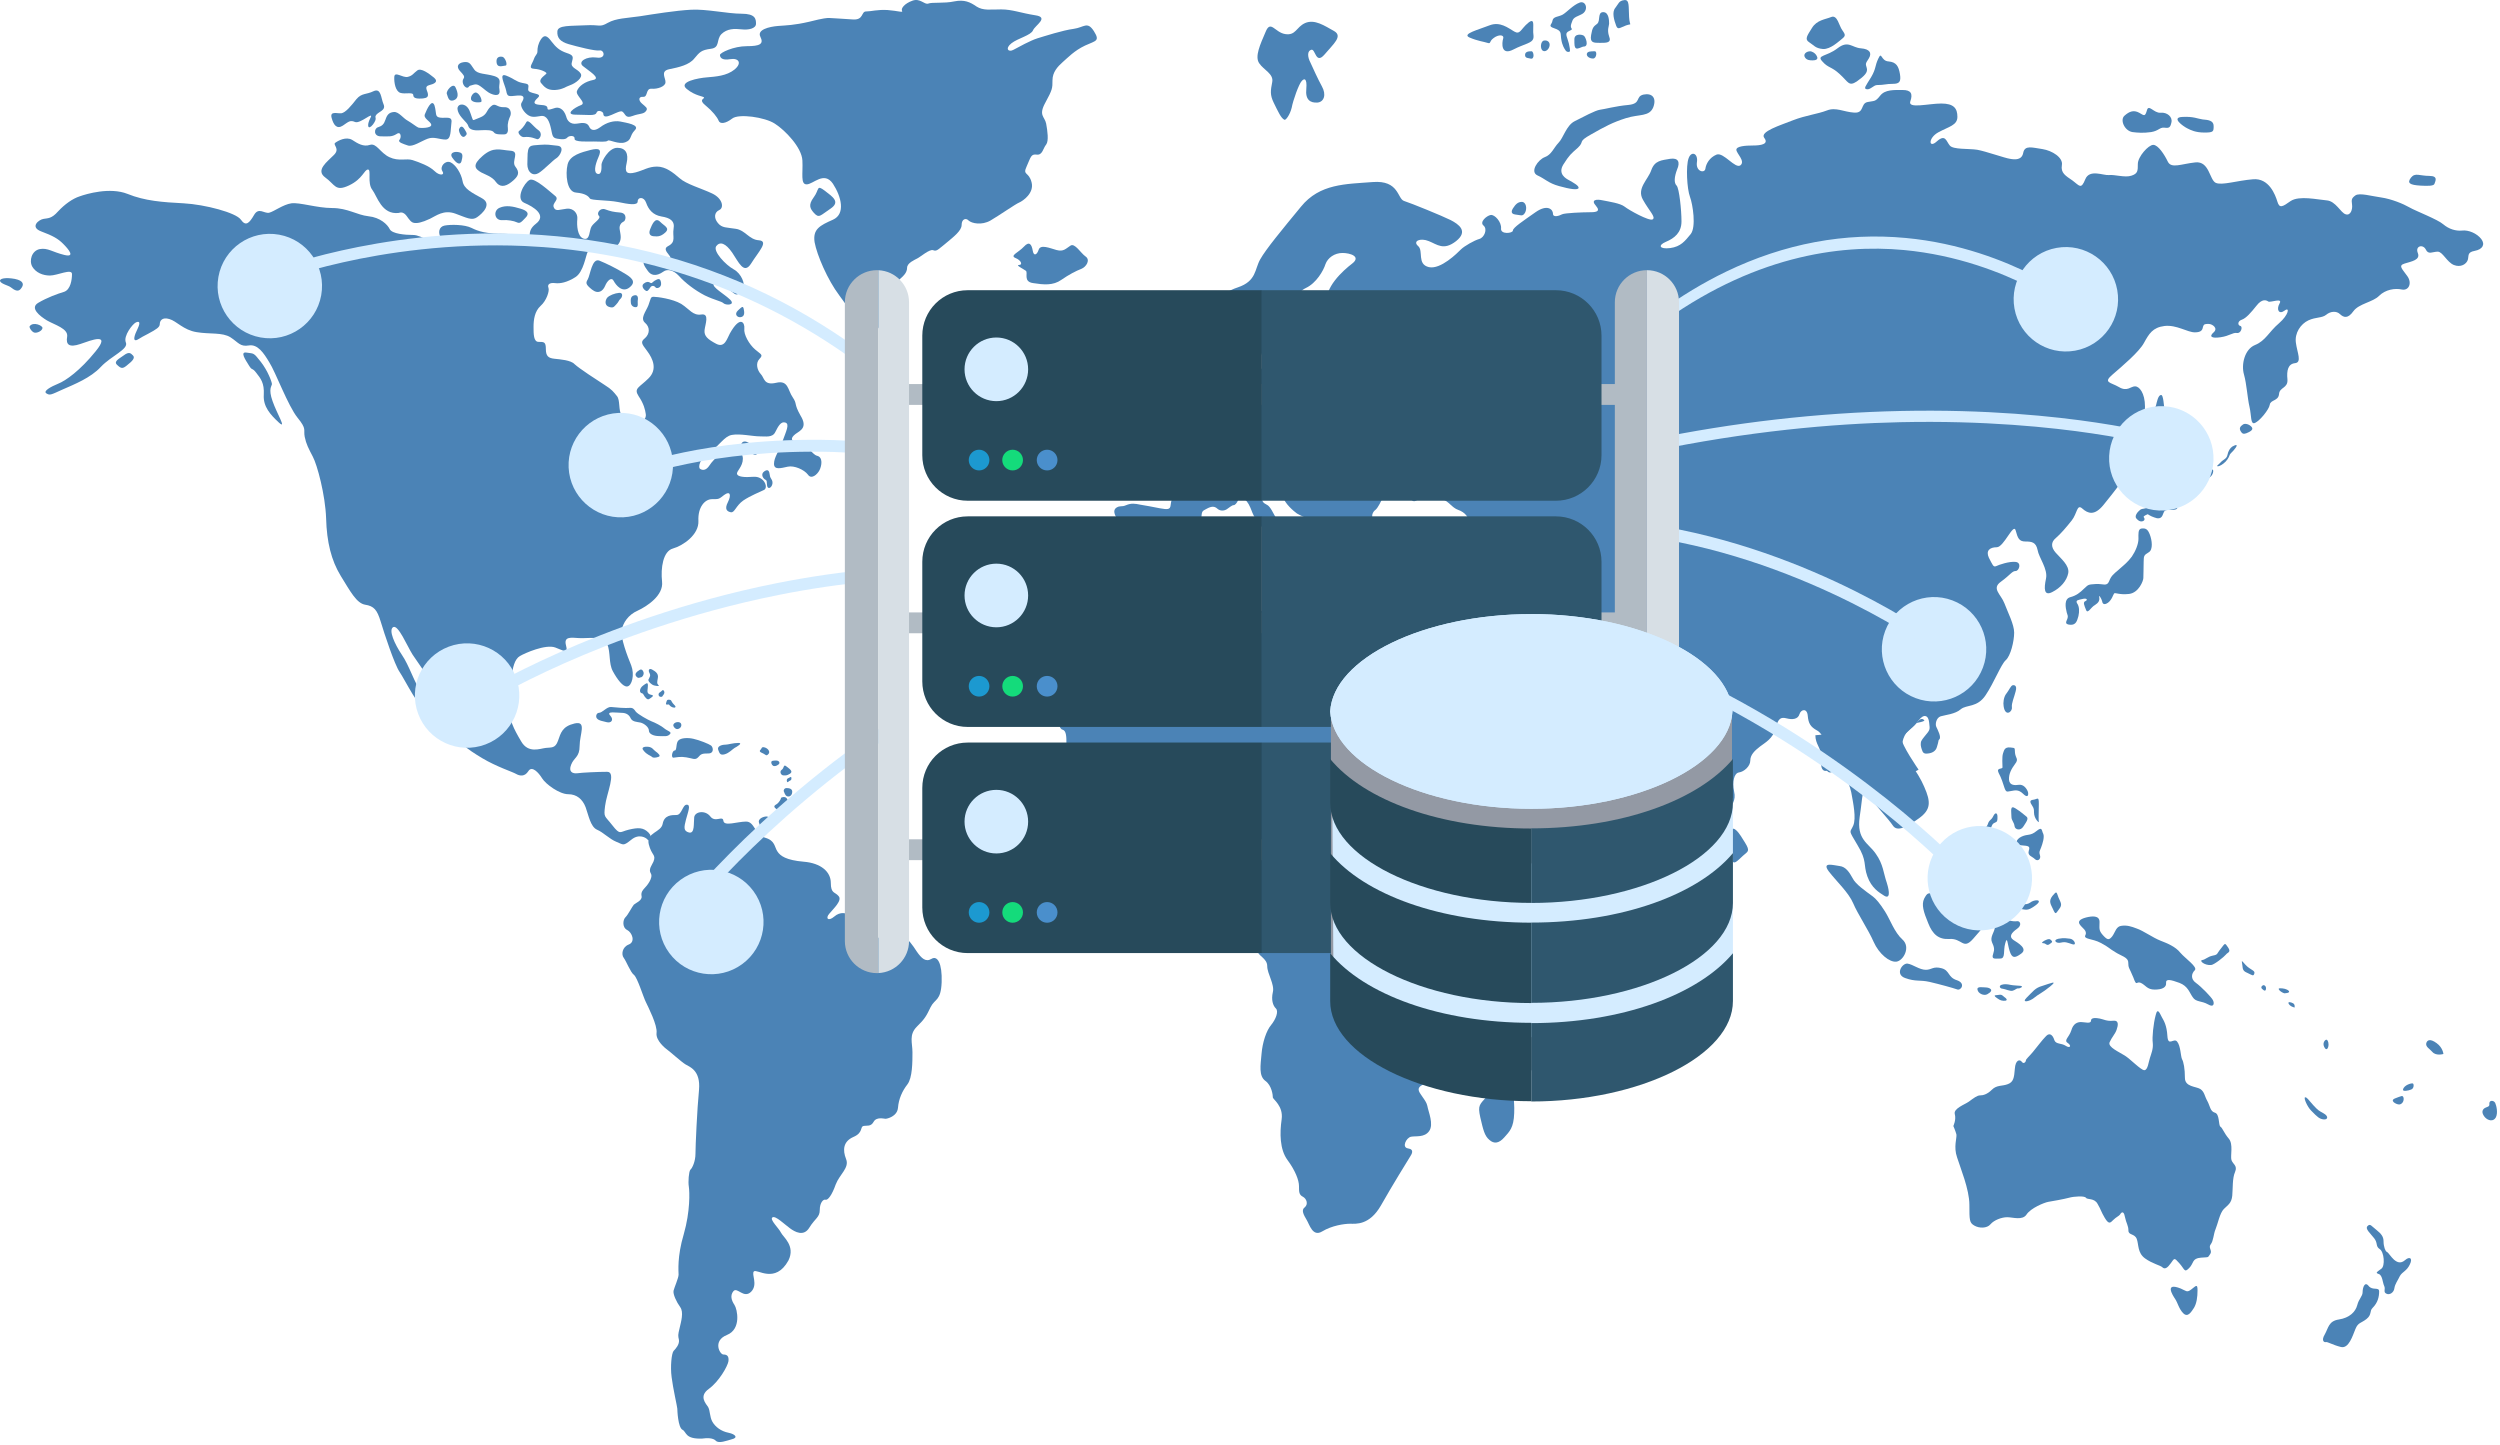 <svg xmlns="http://www.w3.org/2000/svg" width="550" height="318" viewBox="0 0 550 318" fill="none"><path d="M143.755 189.576C143.443 190.317 142.586 191.243 143.188 192.169C143.755 193.106 142.262 194.958 141.869 195.317C141.51 195.722 140.943 196.243 141.151 197.168C141.336 198.094 139.832 198.673 139.438 199.032C139.08 199.437 138.154 201.288 137.587 201.809C137.008 202.388 136.869 204.078 137.98 204.598C139.08 205.165 139.832 207.214 138.327 207.792C136.869 208.36 136.649 210.003 137.228 210.732C137.795 211.496 138.721 213.926 139.438 214.447C140.225 215.026 141.51 219.308 142.077 220.43C142.586 221.518 144.692 225.592 144.438 227.282C144.264 228.948 146.371 230.638 146.868 230.997C147.435 231.378 149.866 233.589 150.791 234.156C151.717 234.723 154.148 235.441 153.789 239.723C153.361 244.016 153.002 252.198 153.002 253.842C153.002 255.508 152.296 257.013 151.868 257.36C151.544 257.765 151.359 259.987 151.544 261.075C151.717 262.221 151.868 266.48 150.433 271.502C148.94 276.502 149.287 279.685 149.287 280.425C149.287 281.143 148.361 283.214 148.188 283.932C148.002 284.684 148.824 286.432 149.646 287.566C150.467 288.688 149.831 290.783 149.507 292.207C149.148 293.688 149.148 293.827 149.368 294.776C149.507 295.76 148.685 296.709 148.188 297.206C147.759 297.704 147.435 300.609 147.759 302.993C148.049 305.4 149.009 309.555 149.009 309.913C149.009 310.203 149.148 314.057 150.155 314.554C151.081 315.04 150.653 316.626 154.472 316.487C155.571 316.325 156.902 316.325 157.504 316.985C158.152 317.61 159.784 316.985 161.034 316.626C162.365 316.325 161.89 315.538 160.258 315.202C158.65 314.89 157.365 313.918 156.717 312.772C156.115 311.684 156.254 310.4 155.791 309.555C155.293 308.779 153.685 307.182 155.93 305.562C158.152 303.965 160.073 300.609 160.258 299.475C160.397 298.329 159.934 297.993 159.147 297.993C158.36 297.993 156.717 294.973 159.934 293.688C163.14 292.403 162.214 288.04 161.578 287.068C160.93 286.119 160.571 284.997 161.358 284.048C162.214 283.075 163.614 285.784 165.246 284.186C166.82 282.566 165.246 280.333 165.86 279.708C166.496 279.071 170.57 282.566 173.463 277.289C175.037 274.072 172.283 272.15 171.82 271.19C171.357 270.218 169.251 268.285 169.933 267.834C170.57 267.336 172.641 269.408 173.787 270.218C174.852 271.005 176.819 272.15 178.069 270.056C179.354 267.984 180.349 267.834 180.349 266.19C180.349 264.582 181.136 263.795 181.599 263.934C182.143 264.119 183.069 262.834 183.856 260.577C184.712 258.344 186.923 256.909 186.136 254.988C185.349 253.009 185.499 251.134 187.71 250.15C189.955 249.201 189.168 247.916 189.955 247.72C190.777 247.558 191.598 247.916 192.212 246.771C192.848 245.648 194.491 246.134 194.816 246.134C195.14 246.134 197.385 245.648 197.558 243.704C197.709 241.771 198.496 240.012 199.63 238.565C200.741 237.13 200.741 233.589 200.741 231.517C200.741 229.423 199.919 227.664 201.702 225.87C203.484 224.134 203.808 223.497 204.734 221.564C205.706 219.643 206.99 220.28 207.164 216.09C207.303 211.924 206.238 210.142 204.919 210.952C203.634 211.739 202.708 210.79 201.702 209.355C200.741 207.885 199.78 206.45 198.959 206.45C198.172 206.45 196.274 208.07 195.602 206.6C194.954 205.165 193.843 205.814 193.496 206.149C193.172 206.45 192.385 206.786 192.385 204.668C192.385 202.596 190.638 202.735 189.955 202.735C189.318 202.735 187.571 202.099 186.923 201.45C186.275 200.814 184.851 200.501 183.532 201.647C182.282 202.735 181.495 202.099 182.455 200.999C183.393 199.865 185.349 198.094 184.492 197.145C183.705 196.173 182.78 196.648 182.78 194.24C182.78 191.81 180.638 189.889 176.819 189.576C172.931 189.241 171.646 188.292 171.033 187.32C170.362 186.359 170.57 184.936 168.325 184.299C166.033 183.651 166.033 180.746 164.147 180.746C162.214 180.746 159.321 181.869 159.147 180.584C159.008 179.3 157.365 181.082 156.254 179.6C155.143 178.177 152.898 178.513 152.724 179.797C152.574 181.082 152.898 183.466 151.578 183.153C150.329 182.818 150.467 182.031 150.93 180.249C151.393 178.513 152.041 177.031 151.081 177.031C150.155 177.031 150.005 179.3 148.824 179.3C147.759 179.3 146.151 179.3 145.792 181.221C145.468 183.153 142.112 183.153 142.725 185.723C143.362 188.292 144.403 187.956 143.755 189.576Z" fill="#4B83B6"></path><path d="M245.226 135.044C244.288 136.259 243.547 138.667 244.404 139.095C245.226 139.523 245.226 141.028 243.976 142.474C242.691 143.979 242.043 144.835 241.221 144.615C240.365 144.407 239.763 143.979 238.224 147.59C236.719 151.189 233.977 157.114 233.328 157.751C232.727 158.399 232.9 160.332 233.791 160.54C234.613 160.76 234.613 162.23 234.613 163.514C234.613 164.752 235.944 167.542 234.405 169.231C232.9 170.944 231.222 172.229 232.298 172.819C233.328 173.467 234.185 176.036 234.185 177.078C234.185 178.154 235.944 179.647 236.974 180.457C238.05 181.314 239.763 183.038 239.115 183.894C238.478 184.728 239.115 186.012 240.122 186.869C241.221 187.725 244.797 190.028 245.226 191.104C245.688 192.146 246.29 192.794 248.616 192.574C251.001 192.366 254.611 191.533 256.035 191.533C257.574 191.533 258.824 191.104 259.68 190.456C260.502 189.82 261.393 188.315 263.499 188.535C265.64 188.743 266.89 189.392 267.145 190.676C267.319 191.961 267.319 192.574 270.316 192.366C273.244 192.146 273.464 193.002 274.1 193.859C274.783 194.715 274.1 197.666 274.1 199.148C274.1 200.641 271.751 201.937 273.036 203.592C274.32 205.316 276.635 208.071 276.635 209.147C276.635 210.212 278.788 210.813 278.788 212.526C278.788 214.239 280.454 216.565 280.026 218.278C279.644 219.945 280.026 221.229 280.709 221.877C281.322 222.491 280.709 224.203 279.644 225.5C278.602 226.738 277.746 229.307 277.538 231.853C277.318 234.376 276.89 236.725 278.394 237.802C279.818 238.843 280.026 240.984 280.026 241.424C280.026 241.852 282.387 243.299 281.959 246.273C281.53 249.271 281.53 252.87 283.243 255.196C284.956 257.511 285.778 259.652 285.778 260.936C285.778 262.198 285.778 262.834 286.599 263.263C287.456 263.691 287.884 264.929 287.028 265.624C286.206 266.214 286.819 267.29 287.456 268.366C288.104 269.408 288.775 272.197 290.881 270.912C293.022 269.616 295.742 269.223 297.027 269.223C298.277 269.223 301.274 269.616 303.809 265.195C306.343 260.716 309.769 255.196 310.162 254.56C310.59 253.912 311.238 252.87 309.769 252.65C308.31 252.442 309.375 250.301 310.417 250.081C311.481 249.873 313.379 250.301 314.409 248.843C315.486 247.35 314.236 244.584 314.016 243.299C313.773 242.014 312.095 240.556 312.095 239.7C312.095 238.843 313.16 238.635 314.664 237.802C316.157 236.945 317.407 235.869 317.8 234.804C318.229 233.774 321.654 234.156 321.839 230.569C322.094 226.946 321.839 221.877 320.624 219.308C319.305 216.785 319.12 215.5 319.305 213.591C319.548 211.67 319.548 208.071 320.798 206.381C322.094 204.668 324.443 202.145 326.307 199.784C328.262 197.458 331.445 194.935 332.695 192.574C333.945 190.248 334.373 187.725 335.01 186.221C335.692 184.728 338.007 181.962 338.192 180.029C338.435 178.154 338.62 176.869 336.514 177.726C334.373 178.582 331.619 178.582 330.126 179.23C328.691 179.867 326.55 181.533 325.659 178.154C324.872 174.752 324.235 174.103 322.731 172.611C321.226 171.152 319.548 169.44 319.305 167.542C319.12 165.609 317.8 164.544 317.233 164.162C316.55 163.734 316.157 160.517 316.157 159.255C316.157 157.971 315.729 156.686 314.664 156.304C313.588 155.876 313.773 154.371 313.379 152.878C312.951 151.397 312.731 149.094 311.667 148.018C310.59 146.953 308.31 143.551 308.912 142.694C309.56 141.838 310.81 144.187 311.481 144.835C312.095 145.449 312.558 144.407 312.731 142.046C312.951 139.743 311.875 137.59 309.989 137.59C308.091 137.59 306.343 137.162 305.313 138.03C304.237 138.887 303.809 139.095 301.274 138.447C298.705 137.833 295.094 135.044 293.67 134.836C292.131 134.616 290.21 135.044 290.638 136.549C291.101 138.03 290.21 140.38 289.169 140.808C288.104 141.236 288.104 138.887 286.599 138.667C285.141 138.447 283.891 134.836 281.102 134.616C278.394 134.408 275.177 134.836 274.783 133.169C274.32 131.457 274.957 131.028 275.57 131.028C276.241 131.028 276.635 129.119 276.241 128.691C275.813 128.262 277.318 125.531 275.57 125.531C273.892 125.531 269.888 126.77 267.11 126.55C264.321 126.341 260.502 125.74 258.396 128.482C256.255 131.237 253.535 129.952 252.436 129.952C251.394 129.952 249.681 130.172 248.431 132.313C247.181 134.408 246.117 133.98 245.226 135.044Z" fill="#4B83B6"></path><path d="M433.162 242.35C432.271 242.986 429.736 243.866 430.049 245.081C430.408 246.343 429.736 247.72 429.736 247.72C429.736 247.72 430.199 248.773 430.408 249.56C430.558 250.301 429.736 252.291 430.558 254.629C431.264 256.909 433.266 261.654 433.266 265.056C433.266 268.412 433.266 269.003 434.331 269.616C435.407 270.264 437.155 270.264 437.907 269.338C438.694 268.412 440.372 267.787 441.587 267.787C442.802 267.787 444.943 268.551 445.835 267.197C446.76 265.785 449.688 264.582 450.614 264.408C451.505 264.269 454.121 263.795 455.186 263.505C456.262 263.193 458.611 263.054 458.901 263.505C459.19 263.98 460.752 263.505 461.47 264.859C462.291 266.271 462.153 266.41 463.044 267.926C463.97 269.477 464.294 269.003 464.895 268.412C465.509 267.787 466.249 267.475 466.4 267.197C466.574 266.862 467.187 266.121 467.465 267.649C467.789 269.188 468.252 269.616 468.252 270.715C468.252 271.792 469.606 271.34 470.08 272.556C470.543 273.759 470.219 275.622 471.897 276.838C473.61 278.076 475.288 278.354 475.751 278.828C476.249 279.291 476.827 278.979 477.568 277.925C478.39 276.838 478.251 276.548 479.466 277.925C480.681 279.291 480.531 280.067 481.607 278.979C482.683 277.926 482.174 276.838 484.211 276.687C486.213 276.548 485.6 276.687 486.213 275.935C486.815 275.148 485.75 274.546 486.352 273.759C486.965 273.007 486.965 271.479 487.428 270.403C487.891 269.338 488.354 266.862 489.245 265.982C490.171 265.056 490.923 264.721 491.097 263.054C491.247 261.364 491.097 259.223 491.71 257.835C492.312 256.434 491.247 256.145 490.923 255.219C490.634 254.293 491.386 251.701 490.321 250.486C489.245 249.224 488.956 248.148 488.493 247.87C488.03 247.558 488.354 245.081 487.278 244.792C486.213 244.491 486.213 243.276 485.6 242.199C484.998 241.135 484.998 240.209 484.072 239.584C483.1 238.994 480.681 239.132 480.681 237.13C480.681 235.14 480.392 233.589 480.033 232.987C479.744 232.374 479.744 230.082 478.968 229.157C478.251 228.231 476.966 230.372 476.827 227.918C476.677 225.499 476.04 224.562 475.612 223.787C475.184 223.023 474.675 221.495 474.246 223.347C473.749 225.164 473.436 228.231 473.61 229.446C473.749 230.707 473.286 231.784 472.997 232.709C472.684 233.589 472.534 235.441 471.747 235.441C471.006 235.441 468.68 232.987 467.465 232.235C466.249 231.448 463.68 230.372 464.108 229.307C464.571 228.231 465.358 227.444 465.648 226.564C465.972 225.638 466.249 224.423 464.895 224.562C463.507 224.712 462.754 224.238 461.967 224.087C461.215 223.949 460.012 223.787 460.012 224.562C460.012 225.303 458.611 224.851 457.824 224.851C457.049 224.851 456.111 225.164 455.683 226.703C455.186 228.231 453.97 228.856 454.896 229.446C455.834 230.082 455.405 230.707 454.468 230.082C453.507 229.446 452.327 229.781 451.968 228.856C451.69 227.918 451.042 227.015 450.151 227.918C449.225 228.856 448.01 230.522 447.223 231.448C446.471 232.374 445.696 232.987 445.696 233.3C445.696 233.589 445.221 234.202 444.793 233.589C444.33 232.987 443.404 233.161 443.265 235.14C443.115 237.13 442.941 238.056 441.726 238.508C440.511 238.994 439.296 238.658 438.231 239.723C437.155 240.799 436.229 240.984 435.627 240.984C434.979 240.984 434.192 241.586 433.162 242.35Z" fill="#4B83B6"></path><path d="M160.571 73.36C159.969 74.424 159.471 76.635 157.573 75.64C155.687 74.644 154.865 73.927 155.004 72.619C155.143 71.334 156.15 68.904 154.287 69.193C152.435 69.471 151.717 68.048 149.866 66.856C147.933 65.721 144.542 65.293 143.79 65.293C143.084 65.293 143.188 65.721 142.656 67.145C142.077 68.615 140.758 70.05 141.938 71.045C143.084 72.052 142.899 73.475 141.938 74.355C140.908 75.211 141.047 75.501 142.366 77.213C143.651 78.926 144.692 81.264 142.656 83.255C140.653 85.257 139.369 85.396 140.48 87.132C141.649 88.856 141.938 90.141 142.077 91.136C142.227 92.131 141.336 92.895 139.936 93.751C138.478 94.608 137.506 92.606 136.765 91.425C136.013 90.279 136.476 88 135.723 87.132C135.017 86.252 134.624 85.685 133.015 84.69C131.441 83.683 127.298 80.975 126.407 80.118C125.585 79.216 123.224 79.065 121.986 78.926C120.655 78.787 120.088 78.359 120.088 76.785C120.088 75.211 119.695 75.211 118.479 75.211C117.38 75.211 117.38 73.475 117.38 71.901C117.38 70.328 117.623 68.476 118.942 67.284C120.227 66.15 120.944 63.997 120.655 63.291C120.377 62.574 120.944 62.145 122.09 62.284C123.224 62.435 124.729 62.145 126.581 60.977C128.409 59.842 128.872 56.127 129.3 55.41C129.728 54.646 130.157 53.222 131.441 54.218C132.726 55.225 134.867 55.12 135.874 53.928C136.938 52.794 136.476 51.51 136.337 50.503C136.151 49.508 136.765 48.941 137.158 48.767C137.656 48.651 138.084 46.915 136.476 46.765C134.867 46.626 134.335 46.487 133.154 46.059C132.043 45.631 131.152 46.915 131.765 47.482C132.332 48.061 130.689 48.941 130.157 49.797C129.59 50.653 129.867 52.933 128.409 52.505C127.009 52.077 126.87 49.508 127.009 48.2C127.159 46.915 126.118 45.769 124.729 45.908C123.224 46.059 122.229 46.626 121.836 45.63C121.373 44.624 123.224 43.918 122.09 43.061C120.944 42.147 117.623 39.011 116.524 39.578C115.343 40.157 113.341 43.767 115.343 44.624C117.38 45.48 120.377 47.343 117.912 49.218C115.482 51.081 117.415 52.435 115.586 53.222C113.769 54.01 115.088 51.44 110.945 51.44C106.883 51.44 105.274 50.908 103.735 50.144C102.196 49.369 99.129 49.369 97.81 49.623C96.56 49.866 96.271 51.197 97.058 52.435C97.81 53.766 96.028 54.01 96.028 54.01C96.028 54.01 92.671 51.695 90.924 51.695C89.095 51.695 86.248 51.44 85.739 50.41C85.242 49.369 83.633 47.841 81.064 47.575C78.529 47.297 76.457 45.769 73.101 45.769C69.745 45.769 65.926 44.485 64.109 44.728C62.292 44.983 60.255 46.556 59.214 46.799C58.184 47.054 56.899 45.503 55.892 47.297C54.827 49.126 54.075 49.866 52.999 48.339C51.969 46.799 45.083 44.983 40.396 44.728C35.801 44.485 31.901 44.219 28.047 42.656C24.193 41.129 19.02 42.656 17.516 43.2C15.976 43.698 14.264 44.913 12.771 46.51C11.336 48.154 10.514 47.98 9.588 48.154C8.558 48.292 6.487 49.936 9.056 50.908C11.625 51.868 12.771 52.505 13.905 53.651C15.051 54.796 16.694 56.718 14.125 56.081C11.486 55.433 10.514 54.484 8.767 54.796C6.984 55.12 6.336 57.366 7.123 58.697C7.91 59.981 9.415 60.618 10.989 60.618C12.62 60.618 15.838 59.009 15.838 60.294C15.838 61.578 15.514 63.696 14.125 64.194C12.62 64.645 10.34 65.478 8.408 66.624C6.487 67.758 8.767 69.552 10.34 70.501C12.018 71.473 15.051 72.283 14.773 74.066C14.449 75.859 15.236 76.496 17.655 75.686C20.085 74.853 24.483 73.07 21.046 77.283C17.655 81.496 14.449 83.775 12.771 84.424C11.197 85.072 9.415 86.044 10.202 86.541C10.989 87.039 11.197 86.854 13.731 85.708C16.335 84.562 19.946 83.139 22.191 80.709C24.483 78.278 28.337 76.832 27.689 75.35C27.087 73.904 29.193 71.288 29.829 70.976C30.443 70.64 31.079 70.64 30.293 72.283C29.482 73.904 29.332 74.853 29.829 74.853C30.293 74.853 30.616 74.401 32.584 73.429C34.47 72.422 35.153 71.971 35.153 71.288C35.153 70.64 35.616 69.691 37.26 70.189C38.868 70.64 40.361 72.619 43.254 73.07C46.148 73.568 48.902 73.07 50.719 74.216C52.467 75.35 52.825 76.334 54.758 75.998C56.679 75.686 57.998 77.619 59.248 79.713C60.614 81.831 63.357 89.284 65.463 91.9C67.569 94.469 66.713 94.469 67.037 96.112C67.361 97.71 67.893 98.682 68.819 100.464C69.78 102.246 71.574 108.889 71.747 114.062C71.886 119.247 72.893 123.321 74.965 126.7C77.071 130.103 78.425 132.695 80.311 133.031C82.279 133.331 82.962 134.165 83.749 136.734C84.524 139.338 86.815 146.259 87.915 147.833C89.026 149.453 92.521 156.593 93.667 155.806C94.743 155.019 93.817 153.596 92.521 151.976C91.236 150.379 90.033 146.397 88.389 144.025C86.815 141.664 85.427 138.62 86.491 137.972C87.602 137.336 89.558 142.115 90.773 144.025C92.093 145.946 95.599 151.015 97.486 153.897C99.384 156.755 100.53 157.878 100.055 160.25C99.557 162.658 102.879 164.868 106.096 166.801C109.232 168.676 112.739 169.798 113.515 170.25C114.371 170.747 115.447 170.898 116.234 169.659C117.021 168.375 118.479 169.96 119.266 171.233C120.053 172.518 123.085 174.728 125.018 174.728C126.87 174.728 128.154 175.816 128.837 177.587C129.474 179.323 129.902 181.892 131.337 182.529C132.795 183.154 134.045 184.577 135.654 185.225C137.228 185.862 137.077 186.174 138.871 184.751C140.584 183.316 142.158 184.299 142.505 184.751C142.794 185.225 143.79 184.299 142.656 183.154C141.51 182.031 140.434 182.031 138.327 182.529C136.302 183.015 136.476 183.79 134.728 181.58C132.98 179.323 132.795 179.959 133.119 177.298C133.443 174.578 135.654 169.798 133.582 169.798C131.545 169.798 128.154 169.96 127.055 170.111C125.944 170.25 125.018 169.798 125.655 168.224C126.268 166.616 127.518 166.616 127.518 164.093C127.518 161.535 129.161 158.514 126.407 159.163C123.699 159.799 123.375 161.234 122.761 162.97C122.16 164.683 121.303 164.394 120.053 164.544C118.803 164.683 116.234 165.829 114.66 163.109C113.052 160.401 111.802 158.017 112.265 155.806C112.739 153.596 112.415 151.328 112.554 149.117C112.739 146.907 113.237 144.974 114.371 144.337C115.447 143.689 120.053 141.664 122.16 142.451C124.231 143.238 125.018 143.874 124.521 141.977C124.011 140.044 125.481 140.241 127.368 140.379C129.3 140.518 132.795 139.743 133.582 141.664C134.369 143.55 133.872 145.946 134.832 147.682C135.793 149.453 137.077 151.189 138.015 151.015C139.01 150.876 139.658 148.469 138.871 146.397C138.015 144.337 136.476 140.241 136.765 138.62C137.077 137.023 138.188 135.264 140.295 134.338C142.366 133.378 146.012 130.982 145.653 127.962C145.329 124.953 145.861 121.272 148.049 120.67C150.294 120.034 153.789 117.627 153.65 114.606C153.5 111.609 155.039 109.815 156.647 109.815C158.256 109.815 158.106 109.815 159.321 108.889C160.64 107.917 160.929 108.889 160.143 110.463C159.321 112.06 159.969 112.535 160.791 112.697C161.612 112.847 161.89 111.273 163.499 110.127C165.107 109.04 167.144 108.253 168.105 107.778C169.077 107.269 168.14 104.7 165.721 104.896C163.753 105.058 162.284 104.896 162.145 104.271C162.006 103.635 163.429 102.674 163.429 100.915C163.429 99.179 161.323 97.895 160.536 98.207C159.784 98.543 156.902 101.066 156.115 102.35C155.293 103.635 154.472 103.461 154.009 103.137C153.546 102.825 153.858 100.915 156.115 99.492C158.291 98.057 159.286 95.997 160.999 95.684C162.793 95.349 165.605 95.997 167.075 95.997C168.498 95.997 169.968 96.321 170.57 95.036C171.218 93.751 171.82 92.64 172.78 92.965C173.787 93.277 172.931 94.897 172.144 97.108C171.357 99.318 170.281 100.614 170.281 102.038C170.281 103.461 171.82 102.987 173.29 102.674C174.713 102.35 176.923 103.322 177.745 104.422C178.497 105.533 179.782 104.422 180.28 103.461C180.777 102.489 181.101 100.614 179.782 100.279C178.497 99.966 177.572 97.42 175.639 97.281C173.787 97.108 173.926 96.321 175.002 95.487C176.102 94.701 177.745 94.064 176.102 91.402C174.574 88.682 175.465 88.995 174.389 87.398C173.29 85.824 173.463 83.567 170.755 84.215C168.001 84.852 168.174 83.116 167.399 82.329C166.612 81.496 166.149 79.922 167.075 78.973C168.001 78.001 167.399 78.001 166.149 76.901C164.818 75.778 163.568 73.568 163.753 72.283C163.892 70.999 162.862 69.286 160.571 73.36Z" fill="#4B83B6"></path><path d="M94.592 48.13C95.957 47.482 97.635 46.059 100.205 47.008C102.739 47.934 103.804 48.582 104.95 47.795C106.095 47.008 108.306 44.936 106.095 43.652C103.804 42.367 102.056 41.58 101.767 39.844C101.455 38.085 100.205 36.199 99.094 35.701C97.948 35.226 96.698 36.65 97.311 37.634C97.948 38.583 96.698 38.721 95.599 37.634C94.453 36.511 92.242 35.701 90.773 35.226C89.384 34.775 87.74 35.562 85.669 34.578C83.632 33.629 82.845 31.419 81.387 31.87C79.963 32.368 78.679 31.558 77.463 30.771C76.133 29.995 74.385 30.944 73.749 31.419C73.135 31.87 74.929 32.703 73.424 34.127C72.036 35.562 69.316 37.437 71.573 39.057C73.749 40.631 73.749 42.228 76.781 40.793C79.813 39.37 80.137 37.298 80.959 37.298C81.746 37.298 80.739 40.295 81.919 41.777C82.996 43.2 83.956 47.297 87.74 46.846C89.025 46.36 89.557 47.795 90.032 48.269C90.46 48.767 90.923 49.866 94.592 48.13Z" fill="#4B83B6"></path><path d="M110.549 48.431C111.626 48.339 113.049 48.582 113.732 48.918C114.368 49.218 114.658 48.918 115.584 47.934C116.556 47.008 116.047 46.36 114.519 45.909C112.876 45.411 111.336 45.075 109.878 45.723C108.443 46.36 108.767 48.582 110.549 48.431Z" fill="#4B83B6"></path><path d="M105.876 37.934C106.628 38.339 108.306 38.871 109.058 39.982C109.88 41.128 111.014 41.267 112.588 39.982C114.162 38.721 114.37 37.934 113.375 36.649C112.414 35.411 114.521 33.293 112.264 33.154C110.019 32.992 108.595 32.205 106.2 34.277C103.804 36.349 104.487 37.135 105.876 37.934Z" fill="#4B83B6"></path><path d="M129.298 61.474C129.865 60.502 130.224 56.694 131.868 57.342C133.442 57.979 135.652 59.078 137.226 60.05C138.869 60.999 140.119 61.937 138.511 63.221C136.937 64.506 135.513 62.759 135.004 61.786C134.506 60.837 133.58 61.786 133.117 62.909C132.655 63.997 131.659 64.83 130.224 63.696C128.835 62.573 128.835 62.261 129.298 61.474Z" fill="#4B83B6"></path><path d="M146.01 59.715C146.681 59.218 148.047 59.264 149.366 60.699C150.616 62.123 152.861 63.858 155.037 64.981C157.293 66.069 158.717 66.266 159.18 66.717C159.643 67.192 161.888 67.192 160.638 65.93C159.319 64.645 156.645 63.222 157.004 62.435C157.293 61.625 160.499 63.697 161.425 64.507C162.363 65.293 162.999 64.194 163.497 63.361C163.994 62.574 163.138 60.19 161.425 59.264C159.643 58.292 156.784 55.271 157.571 54.149C158.393 53.049 159.643 53.501 161.078 55.572C162.501 57.644 163.647 60.502 165.244 57.979C166.818 55.433 169.214 53.049 166.969 52.864C164.781 52.725 163.994 50.654 161.888 50.341C159.863 50.005 158.856 50.202 157.93 49.056C157.004 47.934 157.143 46.696 158.254 46.198C159.319 45.723 159.006 43.652 156.645 42.552C154.284 41.441 150.928 40.492 149.505 39.196C148.047 37.935 146.438 36.65 144.54 36.65C142.654 36.65 141.681 37.437 139.795 37.935C137.862 38.421 137.365 37.935 137.862 35.875C138.325 33.803 137.689 32.519 135.791 32.519C133.87 32.519 132.33 35.562 132.33 36.199C132.33 36.801 132.434 38.421 131.543 38.27C130.548 38.085 130.872 36.349 131.659 34.579C132.434 32.843 131.867 32.519 129.9 32.993C128.014 33.491 125.34 34.127 124.866 36.199C124.368 38.27 124.657 42.228 126.729 42.367C128.835 42.552 129.472 43.2 129.761 43.652C130.085 44.126 133.58 43.987 135.941 44.439C138.325 44.937 140.293 45.272 140.293 44.3C140.293 43.339 141.681 43.2 142.156 44.624C142.654 46.059 143.614 47.297 145.501 47.621C147.433 47.934 148.51 48.582 148.185 50.341C147.896 52.077 148.822 53.2 146.97 54.149C145.003 55.121 149.505 57.192 146.287 56.857C143.151 56.556 142.931 55.769 142.005 56.695C141.045 57.644 141.832 58.627 142.503 59.576C143.151 60.502 144.216 61 146.01 59.715Z" fill="#4B83B6"></path><path d="M116.047 34.775C116.047 35.944 115.908 36.487 116.232 37.298C116.556 38.085 117.378 38.721 118.478 38.085C119.589 37.437 121.66 35.226 122.447 34.775C123.222 34.277 124.368 32.206 122.621 32.055C120.873 31.87 120.514 31.731 118.663 31.87C116.695 32.055 116.047 31.731 116.047 34.775Z" fill="#4B83B6"></path><path d="M184.64 64.981C186.063 66.856 187.811 69.76 189.061 69.76C190.38 69.76 191.954 69.263 192.417 70.547C192.915 71.832 193.887 74.042 194.951 70.547C196.063 67.052 196.919 66.265 196.699 64.645C196.56 63.071 196.699 62.434 197.706 61.624C198.632 60.837 199.558 60.05 199.558 58.928C199.558 57.84 201.201 57.192 201.803 56.856C202.451 56.555 204.557 54.715 205.309 55.051C206.096 55.363 206.409 54.866 208.203 53.431C209.915 52.007 211.559 50.723 211.559 49.484C211.559 48.2 212.485 47.864 213.087 48.512C213.769 49.149 215.98 49.623 217.912 48.512C219.799 47.413 223.444 44.867 224.231 44.554C225.018 44.218 227.588 42.483 226.94 40.087C226.338 37.703 224.903 38.652 225.875 36.58C226.801 34.509 226.801 33.872 228.051 34.011C229.37 34.208 229.474 32.587 230.157 31.801C230.759 31.014 230.446 28.78 230.157 27.206C229.833 25.586 228.409 25.447 229.972 22.588C231.546 19.707 231.546 19.417 231.546 17.658C231.546 15.876 232.691 14.638 233.791 13.665C234.902 12.705 236.337 11.143 238.721 10.02C241.117 8.921 242.042 9.071 240.654 6.849C239.184 4.592 238.547 6.027 236.186 6.351C233.791 6.664 229.833 7.948 228.259 8.423C226.662 8.921 224.081 10.356 222.982 10.946C221.836 11.594 221.049 10.668 222.519 9.522C223.907 8.423 226.801 7.786 227.264 6.664C227.726 5.564 230.909 3.805 227.726 3.354C224.555 2.856 222.692 2.069 220.262 2.069C217.913 2.069 216.304 2.382 214.834 1.433C213.411 0.449 212.161 -0.141 209.915 0.31C207.74 0.785 205.02 0.449 204.233 0.785C203.377 1.097 202.451 -0.477 200.738 0.148C198.956 0.785 198.169 1.884 198.447 2.382C198.771 2.856 197.555 2.382 195.276 2.208C193.065 2.069 191.63 2.521 190.531 2.521C189.42 2.521 190.056 4.453 187.637 4.28C185.242 4.141 182.927 3.956 182.418 3.956C181.92 3.956 181.284 3.956 177.997 4.789C174.641 5.564 173.032 5.564 171.134 5.715C169.213 5.877 166.493 6.525 167.28 8.087C168.102 9.708 167.141 10.159 164.283 10.159C161.424 10.159 158.392 11.594 158.392 12.092C158.392 12.566 158.716 13.353 160.637 13.017C162.501 12.705 163.322 13.851 161.609 15.286C159.862 16.709 157.466 16.848 155.499 17.022C153.647 17.161 149.145 17.994 151.078 19.568C152.999 21.165 154.897 21.165 154.897 21.489C154.897 21.778 153.647 21.94 155.221 23.202C156.783 24.486 157.79 25.771 158.103 26.558C158.392 27.345 159.642 27.206 161.077 26.084C162.501 24.949 168.287 25.771 170.463 27.206C172.708 28.63 176.388 32.437 176.527 35.296C176.678 38.154 176.064 40.561 177.453 40.561C178.923 40.561 181.284 37.564 183.24 40.411C185.103 43.27 186.063 47.077 183.24 48.339C180.346 49.623 178.784 50.41 179.212 53.292C179.744 56.15 182.059 61.555 184.64 64.981Z" fill="#4B83B6"></path><path d="M289.992 83.706C289.275 84.967 288.465 85.546 287.712 85.187C286.96 84.851 286.821 84.967 285.247 85.418C283.604 85.847 282.574 86.333 281.926 86.541C281.243 86.784 280.606 86.205 279.958 85.997C279.357 85.754 278.789 85.418 277.968 86.333C277.065 87.212 277.065 86.992 276.533 86.541C276 86.113 275.248 85.997 274.681 84.608C274.183 83.254 275.468 81.113 275.468 80.118C275.468 79.065 275.815 77.618 275.896 76.831C276 75.998 275.248 76.357 274.496 77.144C273.709 77.931 271.394 78.278 271.822 80.546C272.216 82.826 273.107 83.925 273.107 85.326C273.107 86.68 273.211 88.045 272.459 87.895C271.718 87.779 269.149 88.474 268.177 88.925C267.182 89.4 266.753 89.712 266.325 91.182C265.932 92.686 265.793 92.328 264.855 92.559C263.86 92.779 261.823 93.346 261.615 94.607C261.395 95.823 260.897 95.487 259.856 96.54C258.93 97.535 258.791 97.327 258.039 97.177C257.287 97.061 256.893 97.628 257.113 98.565C257.287 99.468 256.974 98.994 255.828 99.132C254.613 99.248 253.537 99.468 252.576 99.468C251.616 99.468 251.94 101.042 253.155 101.389C254.324 101.702 255.4 102.755 255.724 103.773C256.037 104.769 256.361 104.676 256.893 105.127C257.437 105.556 258.363 106.921 258.189 108.275C257.97 109.676 257.611 110.104 257.541 111.134C257.437 112.129 256.893 112.129 255.146 111.817C253.468 111.458 252.079 111.249 250.864 111.03C249.683 110.775 248.861 110.671 247.762 111.134C246.686 111.608 246.477 111.134 245.586 111.701C244.765 112.268 245.262 113.275 245.69 114.062C246.153 114.837 245.829 116.342 246.014 117.129C246.292 117.916 245.586 119.744 245.262 120.763C244.938 121.769 245.829 122.915 245.586 123.91C245.401 124.952 245.829 125.739 246.686 125.739C247.542 125.739 249.51 125.531 249.938 126.526C250.366 127.556 251.118 127.556 251.94 127.105C252.831 126.619 255.042 127.88 255.724 126.526C256.361 125.172 257.97 124.605 258.363 123.482C258.791 122.336 260.249 122.128 259.543 121.098C258.93 120.057 259.509 119.385 260.111 118.703C260.759 118.031 261.823 116.816 262.784 116.249C263.756 115.67 264.184 115.532 264.288 113.958C264.427 112.395 264.427 112.488 265.504 111.909C266.568 111.342 267.182 111.342 267.818 111.909C268.466 112.488 269.323 112.395 269.89 112.036C270.399 111.701 271.036 111.134 271.394 111.134C271.718 111.134 272.112 110.671 272.355 110.104C272.54 109.537 273.211 109.421 273.859 109.895C274.461 110.347 274.924 111.134 275.537 112.823C276.243 114.536 277.609 115.983 278.141 116.457C278.674 116.909 279.75 116.816 280.606 117.603C281.498 118.39 283.106 120.624 283.315 120.89C283.5 121.098 283.5 122.337 283.176 123.239C282.852 124.177 282.678 125.264 283.604 124.385C284.564 123.482 284.391 122.915 284.564 122.695C284.819 122.452 285.537 121.411 284.819 120.982C284.067 120.531 284.067 119.744 284.391 119.177C284.669 118.598 285.317 118.841 285.745 119.05C286.208 119.27 286.705 119.964 286.96 119.628C287.134 119.27 286.601 118.483 286.069 118.17C285.537 117.811 284.564 117.129 284.171 116.816C283.743 116.457 284.171 115.775 282.852 115.67C281.602 115.532 281.035 114.409 280.606 113.749C280.178 113.055 279.461 111.342 278.674 111.03C277.968 110.671 277.389 110.243 277.817 109.108C278.28 107.963 277.817 107.743 278.789 107.176C279.75 106.609 280.109 107.06 279.958 108.055C279.854 109.108 281.926 107.627 282.25 109.201C282.574 110.775 284.669 112.488 285.317 112.962C285.965 113.391 287.816 114.062 288.349 114.629C288.893 115.196 290.316 115.89 289.425 117.129C288.534 118.39 289.668 119.05 290.386 120.311C291.173 121.55 291.89 123.343 291.89 124.605C291.89 125.832 292.631 126.885 293.603 126.41C294.598 125.959 297.237 125.265 296.6 123.91C295.952 122.556 295.096 121.885 294.598 120.739C294.031 119.628 294.39 118.598 295.212 119.177C296.103 119.744 295.524 117.337 297.492 117.603C299.378 117.811 299.17 119.339 300.628 118.483C302.063 117.626 304.343 117.383 303.278 116.55C302.202 115.775 301.45 115.057 301.878 113.958C302.387 112.847 294.24 88.115 294.24 88.115L289.992 83.706Z" fill="#4B83B6"></path><path d="M301.773 114.34C301.773 113.414 301.959 112.627 302.595 112.176C303.174 111.702 303.81 110.324 304.308 109.248C304.771 108.183 305.708 108.635 306.171 107.107C306.634 105.533 306.773 104.468 308.127 104.92C309.527 105.394 310.268 106.633 309.805 107.558C309.377 108.461 309.805 109.248 310.592 110.035C311.379 110.776 312.305 109.561 313.231 108.461C314.168 107.396 314.596 106.459 313.52 106.32C312.455 106.181 314.018 104.468 315.383 104.468C316.807 104.468 317.733 105.846 316.668 106.922C315.522 108.033 315.881 109.561 317.27 109.838C318.659 110.174 319.411 111.702 320.8 112.176C322.165 112.627 323.728 114.028 322.628 115.417C321.552 116.817 320.95 116.342 318.659 116.204C316.309 116.053 314.168 114.34 311.842 114.34C309.527 114.34 309.065 115.266 308.127 116.053C307.236 116.817 305.986 115.741 304.458 117.268C302.884 118.819 302.456 119.606 301.53 119.745C300.593 119.907 298.707 121.77 300.095 123.622C301.53 125.462 303.671 126.388 304.458 127.175C305.234 127.962 305.986 126.388 307.988 126.839C309.99 127.314 310.129 128.24 311.981 127.175C313.879 126.099 314.955 126.099 314.018 127.175C313.057 128.24 313.381 130.404 313.381 131.955C313.381 133.482 312.305 135.195 311.981 136.595C311.668 137.973 312.455 138.597 312.953 139.975C313.381 141.387 312.455 144.477 313.231 145.692C314.018 146.953 314.805 148.805 315.522 150.333C316.309 151.872 318.346 152.659 318.809 155.587C319.272 158.515 319.874 160.829 321.552 161.755C323.265 162.681 324.086 164.544 324.376 166.396C324.665 168.248 324.376 171.511 325.302 172.889C326.227 174.3 325.163 176.106 327.628 175.654C330.093 175.18 333.623 173.513 336.088 171.662C338.587 169.799 342.87 166.396 344.443 165.945C346.006 165.47 346.584 163.943 347.221 162.369C347.869 160.829 349.084 160.228 349.721 159.163C350.334 158.04 350.473 156.825 349.258 154.973C348.008 153.11 346.006 153.446 345.798 152.045C345.659 150.668 344.721 148.944 343.981 149.731C343.194 150.471 342.117 152.809 340.578 152.948C339.05 153.11 338.229 153.11 338.229 150.807C338.229 148.469 338.09 148.168 336.875 147.879C335.659 147.543 334.224 146.027 333.623 144.477C332.975 142.903 332.373 141.977 333.912 140.762C335.509 139.523 335.798 141.525 336.227 142.613C336.724 143.69 338.912 145.24 339.374 146.479C339.837 147.74 341.365 148.944 343.332 148.469C345.369 148.018 347.082 148.018 347.371 149.094C347.649 150.182 348.297 151.397 350.184 150.946C352.012 150.471 352.614 150.471 353.077 151.258C353.54 152.045 354.755 151.733 356.364 151.397C357.868 151.12 357.544 152.184 359.431 151.397C361.294 150.668 361.757 151.594 362.081 153.11C362.359 154.661 362.822 155.112 363.759 155.112C364.65 155.112 364.037 156.189 364.222 157.3C364.361 158.376 364.974 159.904 366.363 159.904C367.786 159.904 368.504 158.515 369.43 158.237C370.356 157.901 370.217 158.966 369.927 161.304C369.65 163.607 369.789 167.796 371.038 170.875C372.254 173.965 374.105 177.819 374.395 179.821C374.719 181.869 375.32 185.249 376.246 185.249C377.184 185.249 377.924 184.01 379.209 182.321C380.389 180.608 380.575 180.156 380.714 178.444C380.852 176.754 381.998 176.303 381.501 174.104C381.072 171.963 381.501 170.111 382.565 169.937C383.676 169.799 385.065 168.583 385.065 167.322C385.065 166.084 386.002 165.158 387.206 164.232C388.421 163.306 389.995 162.542 390.643 160.228C391.21 157.901 391.847 157.751 393.062 158.04C394.347 158.376 395.562 158.237 395.886 157.114C396.21 156.038 397.564 155.737 397.703 157.45C397.853 159.163 398.316 159.904 399.705 160.679C401.14 161.443 401.568 163.468 401.568 164.868C401.568 166.234 401.14 170.111 402.702 169.937C404.242 169.799 404.843 166.234 405.92 167.461C406.984 168.734 406.846 171.662 407.309 172.889C407.771 174.104 412.991 171.037 412.991 171.037L421.486 169.66L422.087 169.324C422.087 169.324 418.129 163.607 418.419 162.542C418.731 161.443 421.023 160.089 422.087 158.515C423.198 156.976 424.275 157.3 424.413 158.966C424.622 160.679 424.622 160.517 423.337 162.091C422.087 163.607 422.55 163.757 423.557 164.544C424.414 165.32 425.987 163.156 426.624 162.681C427.191 162.23 426.265 160.517 425.987 159.904C425.698 159.302 425.987 157.901 426.948 157.589C427.874 157.3 430.165 157.114 431.369 156.038C432.619 154.973 434.98 155.737 436.831 152.948C438.695 150.182 440.222 146.166 441.264 145.24C442.34 144.303 443.116 141.051 443.116 139.188C443.116 137.382 441.727 134.744 440.975 132.741C440.222 130.739 438.047 129.478 440.222 127.962C442.34 126.411 442.653 125.624 443.44 125.624C444.192 125.624 444.828 123.772 443.44 123.622C442.051 123.46 439.759 124.247 439.158 124.548C438.51 124.837 438.371 124.247 437.549 122.696C436.831 121.122 437.769 120.393 439.297 120.393C440.836 120.393 442.977 114.965 443.44 116.678C443.903 118.391 444.192 119.132 445.581 119.132C446.981 119.132 447.907 119.27 448.266 120.983C448.543 122.696 450.58 125.173 450.117 127.314C449.654 129.478 449.654 131.191 451.471 130.265C453.335 129.339 454.689 127.765 455.013 126.099C455.325 124.386 453.335 122.835 452.258 121.597C451.194 120.393 451.194 119.27 452.258 118.391C453.335 117.465 454.55 116.053 455.788 114.491C457.003 112.963 456.899 110.776 458.114 111.887C459.33 112.963 460.753 113.553 462.755 111.1C464.757 108.635 468.9 103.531 469.722 100.753C470.509 97.964 471.111 96.275 470.891 94.423C470.752 92.56 471.898 92.56 471.898 89.47C471.898 86.403 470.613 84.991 469.722 84.991C468.75 84.991 467.975 86.252 466.146 85.141C464.294 84.065 462.616 84.216 464.757 82.399C466.898 80.547 470.613 77.422 471.678 75.431C472.789 73.429 473.576 72.052 476.18 71.717C478.819 71.404 481.249 73.117 482.858 73.117C484.397 73.117 484.536 72.504 484.675 71.856C484.86 71.265 485.137 71.265 485.924 71.265C486.677 71.265 488.066 72.191 487.001 73.117C485.925 74.043 486.538 74.494 488.528 74.193C490.531 73.904 491.179 73.117 492.104 73.256C493.03 73.429 493.459 71.856 492.891 71.717C492.243 71.566 492.243 70.64 493.216 70.328C494.141 70.004 495.206 68.789 496.421 67.261C497.636 65.687 498.562 65.999 499.025 66.335C499.5 66.624 502.312 65.409 501.49 66.786C500.738 68.141 501.386 69.263 502.601 68.337C503.816 67.411 503.527 69.263 501.386 71.115C499.176 72.978 498.423 74.98 496.097 75.906C493.817 76.832 493.03 80.211 493.678 82.399C494.28 84.54 494.419 87.468 494.882 89.47C495.357 91.495 495.067 93.497 496.097 93.046C497.174 92.56 499.176 90.118 499.349 89.041C499.5 87.919 501.247 88.254 501.386 86.704C501.49 85.141 503.388 85.465 503.238 83.475C503.03 81.473 503.388 80.072 504.881 79.899C506.49 79.76 505.379 77.573 505.101 75.431C504.777 73.256 506.166 71.265 507.844 70.478C509.522 69.714 510.807 70.004 511.744 69.263C512.67 68.476 514.024 68.337 514.811 69.124C515.598 69.853 516.524 70.189 517.739 68.476C518.954 66.786 522.056 66.474 523.41 65.074C524.81 63.696 526.882 63.361 528.409 63.696C529.949 63.997 530.701 62.285 529.624 60.768C528.56 59.218 527.483 58.431 529.023 57.979C530.55 57.505 532.552 57.192 531.916 55.653C531.303 54.126 533.015 53.651 533.663 54.866C534.231 56.128 535.156 55.364 536.302 55.364C537.378 55.364 538.304 57.644 539.832 58.292C541.371 58.905 542.586 58.118 542.91 57.192C543.188 56.267 542.725 55.503 544.438 55.19C546.162 54.866 546.799 53.79 545.873 52.575C544.913 51.336 543.049 50.549 541.66 50.723C540.306 50.862 538.767 50.41 537.517 49.346C536.302 48.27 531.441 46.418 530.087 45.631C528.733 44.844 526.095 43.768 523.873 43.444C521.732 43.154 519.128 42.367 518.202 42.981C517.311 43.629 517.311 43.918 517.45 45.006C517.6 46.082 517.126 47.483 516.061 47.147C514.95 46.846 513.885 44.219 511.848 44.08C509.846 43.918 505.853 42.981 503.955 44.219C502.173 45.48 501.49 45.932 501.027 44.369C500.564 42.842 499.176 39.127 495.669 39.439C492.105 39.729 488.818 40.84 487.464 40.226C486.075 39.578 486.075 35.412 482.997 35.724C479.86 36.06 477.719 37.136 476.932 35.585C476.18 34.011 474.791 31.87 473.715 31.87C472.65 31.87 470.324 34.486 470.324 36.06C470.324 37.587 470.324 38.201 468.9 38.652C467.5 39.127 465.186 38.363 463.97 38.513C462.755 38.652 459.688 37.136 458.762 39.439C457.825 41.777 457.478 40.84 455.973 39.729C454.399 38.652 453.335 38.062 453.612 36.349C453.936 34.66 451.471 33.132 449.33 32.796C447.12 32.484 445.477 31.87 445.118 33.583C444.828 35.273 443.266 35.134 442.19 34.937C441.125 34.798 436.831 33.271 434.98 32.947C433.128 32.657 429.691 32.947 428.95 32.009C428.163 31.084 428.013 29.417 426.126 31.084C424.275 32.796 424.124 30.343 426.485 29.081C428.765 27.843 430.628 27.565 430.628 25.702C430.628 23.85 429.841 22.774 427.087 22.774C424.275 22.774 419.669 23.989 420.27 22.299C420.872 20.587 420.409 19.8 418.592 19.8C416.741 19.8 414.704 19.661 413.627 21.061C412.528 22.45 412.377 22.137 410.85 22.45C409.276 22.774 410.202 24.927 407.922 24.776C405.63 24.637 403.918 23.515 401.915 24.302C399.89 25.089 397.24 25.378 394.497 26.443C391.708 27.565 387.067 28.942 388.143 30.343C389.208 31.732 387.356 32.009 385.678 32.009C384 32.009 381.998 32.16 381.998 32.947C381.998 33.722 384 35.412 382.924 36.349C381.778 37.275 379.209 33.421 377.647 34.011C376.073 34.66 375.32 36.06 375.182 37.136C374.996 38.201 373.041 37.726 373.318 35.724C373.642 33.722 372.103 33.132 371.501 34.798C370.853 36.511 371.143 41.58 371.791 43.293C372.427 45.006 373.179 49.936 371.964 51.487C370.714 53.003 369.789 54.264 367.428 54.577C365.113 54.866 364.65 53.987 366.502 53.2C368.365 52.413 369.927 51.197 369.927 48.698C369.927 46.221 369.43 41.441 368.863 40.84C368.215 40.226 368.365 38.849 368.967 37.275C369.65 35.724 369.291 34.66 367.428 34.937C365.576 35.273 364.037 35.273 363.284 37.437C362.544 39.578 360.044 41.441 361.433 43.918C362.822 46.418 364.361 47.795 363.574 48.27C362.822 48.698 358.366 46.221 357.44 45.48C356.468 44.705 354.003 44.369 352.614 44.08C351.26 43.768 349.871 43.918 351.121 45.295C352.325 46.696 350.797 46.696 349.512 46.696C348.297 46.696 344.258 46.846 343.657 47.147C343.043 47.483 341.654 47.934 341.654 47.008C341.654 46.082 340.439 44.844 337.801 46.696C335.162 48.559 332.836 50.075 332.836 50.723C332.836 51.336 330.093 51.649 330.232 50.272C330.371 48.86 328.843 47.147 327.94 47.297C327.014 47.483 325.44 48.86 326.378 49.624C327.304 50.41 326.551 52.262 325.44 52.575C324.376 52.864 322.165 54.126 321.413 54.866C320.626 55.653 316.946 59.356 314.342 58.766C311.668 58.118 313.231 55.19 311.981 54.126C310.731 53.049 312.455 52.262 314.342 53.049C316.205 53.79 317.594 55.19 320.337 53.049C323.091 50.862 320.95 49.346 319.122 48.408C317.27 47.483 310.453 44.705 308.914 44.219C307.386 43.768 307.849 39.578 301.959 40.053C296.103 40.516 290.351 40.365 286.208 45.48C282.03 50.549 278.465 54.866 277.25 57.053C276 59.218 276.463 61.833 272.32 63.222C268.107 64.622 267.644 66.786 267.644 69.853C267.644 72.978 267.355 76.832 270.318 76.357C273.246 75.906 274.924 74.332 275.387 72.978C275.861 71.566 277.389 73.429 277.065 75.281C276.787 77.121 278.315 79.285 278.465 80.35C278.674 81.426 278.928 84.216 280.178 83.753C281.463 83.278 281.752 82.213 283.002 80.825C284.206 79.424 285.884 79.621 285.455 76.971C284.992 74.332 285.745 73.904 286.532 73.568C287.284 73.256 289.749 71.265 287.886 70.189C286.069 69.066 285.884 67.55 285.745 66.786C285.606 65.999 284.993 64.483 287.284 63.361C289.599 62.285 291.173 59.507 291.601 58.118C292.098 56.718 293.603 55.653 295.35 55.653C297.029 55.653 299.494 56.428 297.491 57.979C295.489 59.507 291.173 63.361 291.959 66.925C292.665 70.478 292.388 73.117 294.887 71.404C297.318 69.714 299.632 69.402 301.53 69.066C303.382 68.789 304.887 69.853 304.887 70.478C304.887 71.115 302.595 72.642 300.246 72.504C297.954 72.33 295.813 71.566 295.813 73.256C295.813 74.98 297.318 74.98 296.89 76.971C296.415 78.973 294.274 79.424 294.101 78.047C293.962 76.693 294.888 74.494 293.603 74.83C292.388 75.119 292.388 77.758 291.601 78.973C290.814 80.211 290.524 81.612 291.497 82.399C292.388 83.139 290.675 82.827 289.749 84.065C288.812 85.326 297.63 110.035 297.63 110.035L301.773 114.34Z" fill="#4B83B6"></path><path d="M131.764 156.824C132.516 156.824 133.512 155.447 134.438 155.54C135.363 155.655 137.794 155.829 138.477 155.736C139.229 155.655 139.507 156.014 139.865 156.547C140.294 157.114 142.585 158.398 143.326 158.688C144.078 158.965 145.501 159.683 146.15 160.25C146.832 160.829 147.932 161.014 147.365 161.534C146.832 162.113 146.15 161.94 145.004 161.94C143.789 161.94 142.759 161.465 142.759 160.736C142.759 159.972 141.717 159.162 140.907 158.965C140.085 158.803 139.148 158.803 138.754 158.039C138.442 157.299 137.794 156.824 136.764 156.824C135.722 156.824 133.292 156.373 134.229 157.403C135.155 158.398 134.438 159.162 133.442 158.873C132.366 158.583 131.868 158.583 131.371 158.109C130.942 157.681 131.232 156.824 131.764 156.824Z" fill="#4B83B6"></path><path d="M148.43 165.111C148.974 165.111 148.65 163.445 149.252 162.901C149.795 162.322 151.358 162.253 152.573 162.542C153.788 162.797 155.964 163.665 156.427 164.012C156.901 164.371 157.179 165.76 155.825 165.76C154.436 165.76 154.216 165.875 153.58 166.616C152.932 167.322 152.295 166.801 150.976 166.616C149.726 166.396 148.858 166.616 148.187 166.685C147.573 166.801 147.863 165.111 148.43 165.111Z" fill="#4B83B6"></path><path d="M143.013 164.37C142.399 164.185 140.791 164.185 141.578 165.111C142.26 166.037 143.152 166.233 143.441 166.511C143.649 166.801 144.367 166.685 144.864 166.511C145.466 166.326 144.864 165.759 144.216 165.296C143.614 164.822 143.614 164.59 143.013 164.37Z" fill="#4B83B6"></path><path d="M148.152 159.394C148.001 159.729 148.511 160.4 148.974 160.4C149.437 160.4 150.038 159.949 149.865 159.301C149.726 158.665 148.43 158.734 148.152 159.394Z" fill="#4B83B6"></path><path d="M159.61 163.826C158.754 163.826 157.724 164.185 158.001 164.949C158.291 165.678 158.395 166.233 159.436 165.944C160.397 165.678 161.149 164.822 161.612 164.544C162.075 164.301 163.568 163.444 162.434 163.444C161.323 163.444 160.142 163.826 159.61 163.826Z" fill="#4B83B6"></path><path d="M166.969 180.943C167.246 181.73 167.246 182.147 168.103 182.031C168.924 181.961 169.572 180.654 169.572 180.457C169.572 180.295 169.214 179.462 168.323 179.647C167.397 179.82 166.783 180.387 166.969 180.943Z" fill="#4B83B6"></path><path d="M171.032 178.154C170.211 177.61 170.141 177.321 170.789 176.962C171.426 176.58 171.819 175.747 171.819 175.585C171.819 175.388 172.676 175.18 173.035 175.585C173.359 175.943 173.567 176.51 172.572 176.962C171.495 177.436 171.958 177.436 171.958 177.795C171.958 178.154 171.356 178.362 171.032 178.154Z" fill="#4B83B6"></path><path d="M172.431 174.08C172.35 173.802 172.569 173.374 173.067 173.374C173.634 173.374 174.386 173.536 174.282 174.3C174.248 175.017 173.634 175.388 173.171 175.179C172.708 175.017 172.569 174.369 172.431 174.08Z" fill="#4B83B6"></path><path d="M172.351 170.585C171.819 170.585 171.426 169.752 171.958 169.37C172.571 169.011 172.282 167.97 173.069 168.653C173.925 169.301 174.492 169.752 173.787 170.227C173.034 170.678 172.861 170.585 172.351 170.585Z" fill="#4B83B6"></path><path d="M170.314 168.536C169.967 168.536 169.678 168.085 169.678 167.726C169.678 167.321 170.21 167.321 170.789 167.321C171.356 167.321 171.715 167.796 171.286 168.178C170.789 168.536 170.604 168.536 170.314 168.536Z" fill="#4B83B6"></path><path d="M173.357 172.032C173.138 172.321 172.895 171.395 173.357 171.233C173.82 171.036 174.11 170.678 174.11 171.233C174.11 171.8 173.82 171.604 173.357 172.032Z" fill="#4B83B6"></path><path d="M167.895 165.759C167.571 165.608 166.922 165.4 167.247 165.018C167.675 164.659 167.432 164.185 168.323 164.462C169.11 164.752 169.503 165.516 168.994 165.944C168.566 166.395 168.462 166.036 167.895 165.759Z" fill="#4B83B6"></path><path d="M141.288 152.543C140.513 152.404 140.721 151.374 141.474 150.83C142.156 150.333 142.538 149.974 142.538 150.807C142.538 151.617 142.261 152.23 142.654 152.589C143.013 152.948 144.078 152.832 143.476 153.307C142.862 153.758 142.654 154.094 142.156 153.619C141.647 153.168 141.578 152.589 141.288 152.543Z" fill="#4B83B6"></path><path d="M142.654 149.522C142.932 148.897 143.221 148.688 142.862 148.017C142.538 147.381 142.862 146.952 143.476 147.311C144.077 147.658 144.934 148.121 144.726 149.163C144.54 150.181 144.506 150.378 144.83 150.691C145.223 151.015 144.54 150.945 143.939 150.806C143.325 150.667 142.538 149.88 142.654 149.522Z" fill="#4B83B6"></path><path d="M145.361 153.306C144.864 153.306 144.69 152.589 145.153 152.334C145.616 152.091 145.789 151.524 146.079 152.021C146.403 152.542 145.72 153.109 145.72 153.19C145.72 153.306 145.465 153.306 145.361 153.306Z" fill="#4B83B6"></path><path d="M147.364 155.228C146.971 154.614 146.681 155.378 146.508 154.8C146.681 154.186 146.681 153.874 147.225 153.943C147.792 153.966 147.654 154.325 148.047 154.753C148.36 155.158 148.788 155.401 148.545 155.61C148.36 155.83 147.573 155.517 147.364 155.228Z" fill="#4B83B6"></path><path d="M140.906 149.024C141.369 149.024 141.716 148.33 141.578 147.901C141.473 147.519 141.184 147.091 140.686 147.404C140.154 147.739 139.506 148.237 139.969 148.804C140.432 149.371 140.791 149.024 140.906 149.024Z" fill="#4B83B6"></path><path d="M165.499 99.781C164.863 99.133 163.752 98.82 163.289 98.346C162.86 97.918 163.138 97.2 163.752 97.13C164.353 97.038 165.43 97.825 166.182 98.612C166.969 99.422 166.969 99.422 166.575 99.85C166.147 100.278 165.638 99.92 165.499 99.781Z" fill="#4B83B6"></path><path d="M168.428 105.556C167.895 105.325 167.247 104.318 168.138 103.705C168.995 103.103 169.249 103.635 169.354 104.492C169.423 105.394 170.071 105.464 169.932 106.459C169.712 107.42 168.856 107.744 168.752 106.771C168.648 105.822 168.752 105.753 168.428 105.556Z" fill="#4B83B6"></path><path d="M162.861 69.783C162.213 69.853 161.461 69.123 162.363 68.29C163.22 67.503 163.498 67.144 163.648 68.14C163.856 69.123 163.648 69.714 162.861 69.783Z" fill="#4B83B6"></path><path d="M135.548 67.006C136.115 66.427 136.15 66.045 136.474 65.767C136.867 65.501 137.226 64.356 136.219 64.425C135.259 64.506 134.043 64.98 133.581 65.501C133.152 66.045 132.944 67.145 133.939 67.503C135.004 67.862 135.085 67.434 135.548 67.006Z" fill="#4B83B6"></path><path d="M143.974 51.984C143.221 51.984 142.585 51.625 143.013 50.48C143.476 49.345 144.113 47.771 145.154 48.72C146.08 49.693 147.469 50.121 146.369 51.151C145.224 52.215 144.402 51.984 143.974 51.984Z" fill="#4B83B6"></path><path d="M82.671 25.424C83.099 24.568 84.997 24.371 84.384 22.947C83.782 21.57 83.886 19.279 82.173 20.066C80.564 20.853 79.604 20.424 78.423 21.802C77.312 23.225 76.028 24.799 75.067 24.926C74.107 24.996 72.533 24.371 72.961 25.945C73.389 27.519 74.107 28.491 75.426 27.634C76.745 26.732 77.035 26.373 78.134 26.848C79.315 27.276 82.381 24.278 81.49 25.945C80.599 27.634 80.958 28.78 82.069 27.368C83.099 25.945 82.381 25.945 82.671 25.424Z" fill="#4B83B6"></path><path d="M83.168 27.994C84.059 27.704 84.452 27.369 84.811 26.304C85.17 25.227 85.598 24.73 86.674 24.637C87.739 24.568 88.734 26.061 89.707 26.558C90.632 27.091 91.593 27.878 92.021 28.063C92.449 28.225 94.949 28.225 94.88 27.438C94.741 26.663 93.028 26.061 93.491 25.089C93.885 24.093 95.019 21.57 95.597 23.225C96.095 24.927 95.597 25.702 96.812 25.876C98.028 26.061 99.59 25.424 99.312 27.01C99.092 28.584 99.312 30.702 98.028 30.702C96.697 30.702 95.493 29.996 94.093 30.516C92.635 31.06 90.806 32.368 89.741 32.009C88.734 31.662 87.45 31.303 87.878 30.771C88.353 30.273 88.237 28.78 87.242 29.486C86.165 30.158 85.459 29.996 83.781 29.996C82.103 29.996 82.277 28.225 83.168 27.994Z" fill="#4B83B6"></path><path d="M115.307 30.157C116.8 29.995 117.726 30.515 118.2 30.631C118.733 30.701 119.554 29.37 118.374 28.583C117.263 27.796 116.198 26.06 115.77 26.916C115.307 27.796 114.659 28.49 114.161 28.849C113.768 29.208 114.659 30.273 115.307 30.157Z" fill="#4B83B6"></path><path d="M111.73 28.155C111.591 27.09 111.984 26.13 112.227 25.586C112.517 25.088 112.517 23.491 110.873 23.584C109.195 23.653 109.022 22.45 107.98 23.422C106.915 24.371 107.228 25.227 105.55 25.875C103.872 26.488 104.161 26.732 103.802 25.771C103.443 24.799 103.27 23.78 102.379 23.225C101.522 22.704 100.307 23.063 100.735 24.44C101.163 25.875 102.842 26.917 103.015 27.704C103.235 28.491 104.161 28.78 105.7 28.653C107.158 28.583 108.304 28.583 108.663 29.127C109.022 29.636 110.121 29.567 110.908 29.567C111.73 29.567 111.799 28.78 111.73 28.155Z" fill="#4B83B6"></path><path d="M94.092 20.424C93.814 19.567 93.455 19.012 94.416 18.734C95.376 18.491 96.592 18.063 95.492 17.091C94.312 16.142 92.634 14.88 91.812 15.494C90.921 16.142 90.805 16.64 89.706 16.917C88.525 17.16 86.847 15.586 86.743 16.917C86.674 18.237 87.021 20.065 88.062 20.424C89.127 20.783 90.921 20.158 90.921 20.945C90.921 21.732 92.02 21.732 93.027 21.662C93.953 21.558 94.312 21.303 94.092 20.424Z" fill="#4B83B6"></path><path d="M103.443 18.85C104.588 18.561 104.774 18.237 106.093 19.279C107.412 20.355 107.655 20.517 108.442 20.783C109.229 21.015 110.12 21.015 109.877 19.707C109.588 18.376 110.664 17.346 108.732 16.733C106.764 16.142 105.121 16.374 104.345 15.309C103.558 14.279 103.443 13.492 102.054 13.666C100.665 13.851 100.376 14.707 101.163 15.587C101.95 16.443 102.343 16.802 101.95 17.346C101.591 17.878 101.88 18.85 102.482 19.209C103.096 19.522 103.096 18.92 103.443 18.85Z" fill="#4B83B6"></path><path d="M124.588 25.701C124.727 26.349 125.34 27.437 126.868 27.206C128.372 26.917 129.194 27.009 129.587 27.796C129.9 28.583 130.652 29.011 132.041 27.993C133.441 26.917 135.084 26.488 136.439 26.731C137.723 27.009 140.906 27.437 139.656 28.653C138.441 29.914 139.042 30.77 137.55 31.303C136.08 31.847 134.043 30.632 133.719 30.944C133.372 31.303 131.902 31.129 130.652 31.129C129.298 31.129 126.3 31.303 126.405 30.516C126.509 29.729 125.189 29.798 124.796 30.273C124.437 30.701 123.662 30.701 122.62 30.516C121.556 30.342 121.556 29.914 121.231 28.352C120.873 26.731 120.34 25.343 119.009 25.516C117.725 25.701 116.949 25.945 115.943 25.157C114.982 24.37 114.45 23.225 114.693 22.704C114.982 22.16 115.943 20.852 113.906 21.014C111.869 21.211 111.626 21.373 111.371 19.996C111.093 18.584 109.589 15.945 111.371 16.64C113.165 17.346 113.478 17.948 114.878 18.237C116.301 18.491 116.371 18.491 116.197 19.637C116.047 20.783 119.553 20.355 118.338 21.489C117.088 22.635 117.517 22.947 118.732 23.063C120.016 23.132 120.445 23.306 120.445 23.85C120.445 24.37 121.231 24.012 122.018 23.78C122.794 23.491 124.009 23.78 124.588 25.701Z" fill="#4B83B6"></path><path d="M122.09 19.8C123.802 19.707 124.37 19.094 125.446 18.735C126.511 18.376 128.374 17.091 127.726 16.142C127.089 15.136 125.446 14.95 125.805 13.735C126.117 12.52 126.267 12.161 124.624 11.64C123.05 11.097 122.298 10.379 121.303 9.094C120.342 7.787 119.729 7.59 119.011 8.643C118.34 9.708 118.236 10.564 118.236 11.282C118.236 11.999 117.808 11.999 117.449 13.018C117.09 14.094 116.095 15.066 117.518 15.136C118.942 15.228 120.226 15.853 120.226 16.142C120.226 16.374 118.34 17.346 119.011 18.237C119.729 19.094 120.342 19.869 122.09 19.8Z" fill="#4B83B6"></path><path d="M132.725 24.996C132.725 26.847 136.22 24.012 136.937 24.567C137.655 25.088 137.551 26.13 139.148 25.517C140.722 24.926 141.578 25.158 142.11 24.44C142.654 23.78 142.006 23.491 141.219 22.774C140.432 22.091 140.432 21.211 141.509 21.304C142.585 21.373 142.006 19.441 143.326 19.522C144.691 19.637 146.369 19.012 146.404 18.133C146.508 17.23 145.154 15.656 147.226 15.228C149.367 14.8 151.647 14.279 152.758 12.855C153.938 11.444 154.285 11.015 156.357 10.738C158.498 10.495 157.503 8.735 158.718 7.497C159.968 6.282 161.576 6.282 163.139 6.456C164.678 6.641 166.321 6.282 166.321 5.217C166.321 4.164 166.183 3.018 163.139 3.018C160.072 3.018 155.396 1.954 152.04 2.139C148.719 2.312 143.789 3.099 140.791 3.574C137.828 4.002 135.549 4.002 133.72 5.021C131.868 6.097 132.042 5.379 128.801 5.564C125.515 5.738 122.726 5.495 122.621 6.884C122.517 8.284 123.223 9.164 125.086 9.708C126.938 10.24 130.977 11.282 131.903 11.096C132.945 10.923 133.442 13.018 131.232 12.659C129.01 12.358 127.089 13.562 128.223 14.522C129.369 15.494 132.366 17.23 130.514 17.589C128.686 17.948 127.366 18.92 126.938 19.996C126.51 21.015 129.195 22.635 127.795 23.132C126.406 23.653 124.126 25.227 126.66 25.227C129.195 25.227 130.977 25.586 131.232 24.799C131.51 24.012 132.725 24.567 132.725 24.996Z" fill="#4B83B6"></path><path d="M2.342 63.187C3.268 63.928 4.055 64.287 4.622 63.477C5.27 62.69 5.339 61.787 3.268 61.359C1.127 60.977 -0.158 61.289 0.016 61.856C0.27 62.481 1.844 62.794 2.342 63.187Z" fill="#4B83B6"></path><path d="M6.518 71.785C6.38 72.074 7.051 73.116 7.629 73.185C8.231 73.29 9.261 72.78 9.342 72.19C9.446 71.623 7.271 70.686 6.518 71.785Z" fill="#4B83B6"></path><path d="M27.188 78.209C26.262 78.903 24.908 79.493 25.765 80.28C26.656 81.113 26.98 81.206 28.044 80.28C29.19 79.4 29.757 78.706 29.26 78.209C28.762 77.711 28.403 77.283 27.188 78.209Z" fill="#4B83B6"></path><path d="M259.854 86.969C258.651 86.043 258.396 85.777 257.47 84.354C256.51 82.919 256.186 83.775 255.723 81.495C255.26 79.261 255.433 78.903 255.931 78.428C256.394 77.977 256.787 76.993 255.723 76.993C254.612 76.993 253.107 77.468 253.107 76.993C253.107 76.542 253.894 75.928 254.253 75.57C254.612 75.211 255.109 74.042 253.651 74.042C252.251 74.042 251.394 75.118 250.966 76.044C250.469 76.993 250.364 76.183 250.26 78.185C250.11 80.21 249.786 81.044 250.723 82.108C251.649 83.185 250.966 84.469 251.788 84.712C252.61 84.967 253.466 84.134 254.183 85.187C254.901 86.252 255.931 86.853 254.901 87.687C253.79 88.543 252.471 87.826 252.471 88.543C252.471 89.203 253.188 90.545 252.042 91.61C250.862 92.686 252.401 93.045 252.401 93.045C252.401 93.045 252.251 93.635 251.649 94.202C251.047 94.827 249.971 96.112 250.573 96.702C251.186 97.327 251.186 96.702 252.401 96.343C253.535 95.996 253.292 95.892 255.433 95.279C257.574 94.7 258.79 94.469 259.611 94.561C260.468 94.7 261.255 94.7 261.185 93.635C261.069 92.559 261.394 91.969 262.007 91.61C262.609 91.251 262.933 89.828 262.25 89.469C261.544 89.11 260.931 89.967 260.329 89.203C259.715 88.543 260.468 87.467 259.854 86.969Z" fill="#4B83B6"></path><path d="M248.894 88.902C248.72 87.826 247.968 87.559 249.253 86.761C250.572 85.904 250.109 84.828 249.646 84.354C249.183 83.902 248.118 83.069 247.181 83.902C246.186 84.713 246.44 86.043 245.758 86.043C245.04 86.043 244.508 86.043 244.045 86.853C243.582 87.687 243.721 88.995 244.149 89.11C244.647 89.203 245.109 90.418 244.647 90.892C244.149 91.344 242.181 91.136 243.119 92.212C244.045 93.277 243.582 93.994 245.109 93.277C246.683 92.559 249.473 91.541 248.894 88.902Z" fill="#4B83B6"></path><path d="M399.381 161.755C399.381 163.665 400.596 164.591 400.596 166.014C400.596 167.438 400.353 169.799 401.811 169.59C403.2 169.324 403.42 166.963 404.635 168.873C405.815 170.748 406.741 171.94 407.274 174.3C407.702 176.673 408.419 180.006 407.702 181.649C406.984 183.316 406.556 182.367 408.662 185.943C410.815 189.461 409.878 190.167 410.815 192.794C411.741 195.387 413.419 196.359 414.553 197.076C415.768 197.794 415.768 196.359 415.097 194.218C414.345 192.077 414.345 190.167 412.667 187.818C411.058 185.457 408.419 184.751 409.125 179.751C409.878 174.798 409.6 173.108 410.815 174.798C411.984 176.441 415.525 180.226 416.451 181.649C417.412 183.084 419.553 181.892 422.203 180.006C424.807 178.108 424.807 176.441 423.337 173.108C421.948 169.799 419.055 166.465 418.592 165.088C418.129 163.665 418.882 161.258 420.27 160.332C421.659 159.371 422.377 157.473 423.337 158.445C424.275 159.371 399.381 161.755 399.381 161.755Z" fill="#4B83B6"></path><path d="M412.017 197.215C410.374 196 408.198 194.53 407.562 193.176C406.844 191.868 406.057 190.676 404.703 190.526C403.349 190.364 400.711 189.53 402.342 191.718C403.986 193.859 406.705 196.359 407.701 198.719C408.661 201.022 411.057 204.575 412.203 207.214C413.383 209.876 415.698 211.739 417.202 211.566C418.73 211.38 420.408 208.383 418.556 206.716C416.739 205.073 415.883 202.388 414.702 200.525C413.557 198.719 412.7 197.724 412.017 197.215Z" fill="#4B83B6"></path><path d="M423.694 213.359C422.27 213.359 420.835 212.167 419.666 211.994C418.486 211.855 416.843 214.355 419.122 215.165C421.483 216.021 422.34 215.524 424.516 216.021C426.657 216.519 429.689 217.352 430.557 217.665C431.367 218.023 432.547 216.357 430.557 215.663C428.485 215.026 428.983 213.522 427.189 213.024C425.302 212.503 424.978 213.359 423.694 213.359Z" fill="#4B83B6"></path><path d="M428.835 206.577C431.693 206.357 431.844 209.066 434.054 206.577C436.195 204.078 437.017 203.568 436.554 201.381C436.056 199.217 435.512 199.379 436.878 198.881C438.197 198.384 437.341 196.219 436.693 194.889C436.056 193.534 437.017 192.724 437.734 192.03C438.371 191.359 438.047 190.225 437.19 188.72C436.334 187.169 435.663 187.678 434.691 188.361C433.661 189.033 434.054 191.359 432.55 191.868C431.057 192.366 431.057 193.859 429.842 194.217C428.661 194.53 427.481 194.53 427.342 195.884C427.191 197.215 426.844 197.03 425.479 196.717C424.194 196.381 424.02 196.381 423.303 197.724C422.701 199.032 423.164 200.571 424.194 203.071C425.166 205.57 426.52 206.716 428.835 206.577Z" fill="#4B83B6"></path><path d="M437.19 218.741C436.449 219.134 435.199 218.59 435.049 217.734C434.875 216.924 436.195 217.236 436.877 217.236C437.514 217.236 439.018 217.734 437.19 218.741Z" fill="#4B83B6"></path><path d="M445.834 219.516C447.362 218.023 447.686 217.352 449.364 216.878C451.042 216.357 452.87 215.524 451.042 217.016C449.19 218.521 448.473 218.706 447.512 219.516C446.47 220.373 444.653 220.708 445.834 219.516Z" fill="#4B83B6"></path><path d="M439.909 219.944C439.446 219.666 438.37 219.018 439.053 218.949C439.759 218.926 440.187 218.66 440.615 219.065C441.009 219.447 441.622 219.713 441.437 220.025C441.298 220.303 440.222 220.164 439.909 219.944Z" fill="#4B83B6"></path><path d="M440.616 217.526C441.125 217.572 442.259 218.139 442.803 217.954C443.405 217.78 443.59 217.422 444.018 217.445C444.4 217.503 445.337 216.993 444.481 216.878C443.729 216.808 442.976 216.808 442.294 216.669C441.588 216.519 441.009 216.45 440.372 216.646C439.69 216.855 439.91 217.503 440.616 217.526Z" fill="#4B83B6"></path><path d="M438.509 209.806C438.833 208.88 438.728 208.359 438.231 207.283C437.768 206.172 438.728 205.096 438.833 204.239C438.971 203.383 439.33 202.793 439.446 201.219C439.62 199.645 438.624 198.58 441.552 198.673C444.399 198.788 445.614 199.286 446.621 198.58C447.547 197.816 449.653 197.816 447.836 199.17C446.008 200.501 445.869 200.143 444.052 199.888C442.258 199.645 440.661 199.888 440.8 201.219C440.904 202.527 442.941 202.793 443.728 202.665C444.399 202.527 444.943 203.522 443.728 204.355C442.513 205.212 441.899 206.068 442.941 206.785C444.052 207.503 446.158 208.718 444.654 209.806C443.196 210.882 442.617 210.79 442.119 209.216C441.622 207.642 441.622 205.813 441.159 207.503C440.661 209.216 441.263 210.882 440.048 210.882C438.833 210.882 438.046 211.137 438.509 209.806Z" fill="#4B83B6"></path><path d="M457.581 203.429C457.049 202.712 457.581 202.214 458.9 201.855C460.255 201.508 461.898 201.358 461.898 202.816C461.898 204.286 461.678 204.644 462.615 205.709C463.611 206.808 463.97 206.924 464.722 205.952C465.393 205.003 465.543 203.788 466.759 203.672C467.927 203.522 468.83 203.788 470.115 204.286C471.469 204.737 473.679 206.311 475.253 206.924C476.781 207.526 478.609 208.244 479.674 209.598C480.82 210.929 483.54 212.734 482.857 213.451C482.105 214.169 481.896 215.384 483.1 216.229C484.315 217.097 486.502 219.377 486.815 219.99C487.174 220.592 487.174 221.807 485.75 220.951C484.315 220.141 483.1 220.499 482.394 219.377C481.642 218.312 481.352 216.947 479.466 216.229C477.533 215.523 476.468 215.28 476.538 216.229C476.642 217.213 475.716 217.71 474.038 217.71C472.325 217.71 472.071 216.738 470.971 216.229C469.93 215.778 470.115 217.213 469.328 215.025C468.437 212.861 468.217 213 468.217 211.785C468.217 210.57 466.608 210.304 465.324 209.447C463.969 208.649 463.97 208.382 462.153 207.433C460.324 206.45 458.252 206.67 458.796 205.709C459.259 204.737 458.044 204.147 457.581 203.429Z" fill="#4B83B6"></path><path d="M486.455 212.306C487.138 212.237 489.314 210.501 489.707 210.003C490.031 209.529 490.923 209.529 490.17 208.429C489.43 207.353 489.569 207.457 488.608 208.672C487.601 209.876 488.029 210.003 486.814 210.235C485.599 210.501 485.252 211.091 484.465 211.218C483.782 211.357 484.997 212.422 486.455 212.306Z" fill="#4B83B6"></path><path d="M494.383 214.019C493.527 213.66 493.388 213.313 493.319 212.352C493.214 211.38 492.925 211.022 493.99 212.237C495.101 213.452 496.177 213.452 495.957 214.169C495.749 214.875 495.494 214.528 494.383 214.019Z" fill="#4B83B6"></path><path d="M508.456 244.34C509.879 245.798 510.273 246.157 511.198 246.273C512.171 246.365 512.309 245.555 511.198 244.942C510.134 244.34 510.03 244.34 508.919 243.136C507.842 241.921 507.449 241.296 507.102 241.423C506.778 241.562 507.599 243.483 508.456 244.34Z" fill="#4B83B6"></path><path d="M523.525 274.789C522.588 274.187 523.166 273.481 522.31 272.405C521.453 271.294 520.238 270.333 520.875 269.72C521.453 269.118 521.697 269.72 522.808 270.576C523.872 271.433 524.381 272.046 524.381 273.122C524.381 274.21 524.775 275.286 525.087 275.402C525.446 275.553 525.979 276.502 526.661 277.115C527.379 277.717 528.131 278.076 529.126 277.219C530.087 276.363 530.874 276.756 530.156 278.191C529.485 279.638 528.525 279.765 527.981 280.714C527.518 281.71 526.916 282.427 526.765 283.399C526.661 284.36 525.701 284.973 525.018 284.614C524.231 284.256 524.879 283.642 524.52 282.902C524.162 282.184 524.162 280.494 523.27 280.263C522.449 279.997 523.062 279.765 523.872 279.14C524.775 278.55 524.52 275.402 523.525 274.789Z" fill="#4B83B6"></path><path d="M521.952 287.762C521.269 288.422 521.847 289.209 520.632 290.181C519.417 291.142 518.804 290.899 518.202 292.357C517.6 293.78 516.744 296.824 514.95 296.326C513.098 295.852 512.022 295.134 511.663 295.262C511.351 295.354 510.598 294.996 511.455 293.56C512.276 292.114 512.276 290.632 514.556 290.285C516.883 289.927 518.202 288.619 518.595 287.137C518.954 285.691 519.776 285.216 519.776 284.256C519.776 283.284 520.239 281.837 521.095 282.902C521.952 284.001 523.41 283.041 523.41 284.117C523.41 285.216 523.167 286.547 521.952 287.762Z" fill="#4B83B6"></path><path d="M479.743 283.469C480.958 283.978 481.074 284.43 482.034 283.712C483.03 282.995 483.458 282.265 483.458 283.851C483.458 285.402 483.25 286.756 482.682 287.716C482.034 288.689 481.317 289.904 480.322 288.92C479.361 287.971 479.106 286.617 478.539 285.784C477.961 284.927 476.144 282.046 479.743 283.469Z" fill="#4B83B6"></path><path d="M450.868 207.735C450.255 208.163 450.116 207.503 449.514 207.503C448.901 207.503 449.514 207.029 450.116 206.786C450.718 206.519 450.972 206.519 451.331 206.924C451.655 207.283 451.331 207.376 450.868 207.735Z" fill="#4B83B6"></path><path d="M453.404 207.376C452.328 207.642 451.541 206.785 452.872 206.519C454.226 206.288 454.469 206.427 455.441 206.519C456.402 206.67 456.969 208.093 455.904 207.734C454.828 207.376 454.365 207.144 453.404 207.376Z" fill="#4B83B6"></path><path d="M527.808 242.986C527.16 242.986 525.598 242.13 526.952 241.632C528.271 241.158 528.665 240.799 528.803 241.632C528.873 242.489 528.271 242.986 527.808 242.986Z" fill="#4B83B6"></path><path d="M528.664 239.699C528.872 238.704 530.55 238.23 530.84 238.368C531.094 238.496 531.094 239.491 530.446 239.699C529.879 239.942 528.56 240.209 528.664 239.699Z" fill="#4B83B6"></path><path d="M511.316 230.302C510.888 229.423 511.524 228.729 511.813 228.729C511.987 228.729 512.276 229.087 512.276 229.805C512.276 230.569 511.813 231.379 511.316 230.302Z" fill="#4B83B6"></path><path d="M502.531 218.52C501.744 218.277 500.853 217.421 501.594 217.421C502.346 217.421 503.133 217.571 503.561 218.023C503.885 218.52 502.531 218.52 502.531 218.52Z" fill="#4B83B6"></path><path d="M503.455 220.708C503.744 221.449 504.809 221.657 504.809 221.657C504.809 221.657 504.96 220.951 504.45 220.708C503.953 220.454 503.386 220.349 503.455 220.708Z" fill="#4B83B6"></path><path d="M498.527 217.421C498.527 216.924 498.098 216.588 497.774 216.808C497.381 217.074 497.381 217.421 497.925 217.78C498.388 218.162 498.527 217.78 498.527 217.421Z" fill="#4B83B6"></path><path d="M451.655 200.004C451.227 199.032 450.579 198.314 451.539 197.099C452.546 195.884 452.396 196.243 452.87 197.458C453.403 198.673 453.761 199.032 453.009 200.004C452.257 200.999 452.257 201.358 451.655 200.004Z" fill="#4B83B6"></path><path d="M448.762 188.037C448.577 187.459 448.692 187.32 449.039 186.463C449.364 185.607 449.826 184.149 449.514 183.431C449.121 182.725 449.364 181.742 448.044 182.818C446.69 183.94 446.158 183.431 444.792 184.033C443.438 184.646 443.114 185.862 444.653 185.966C446.262 186.105 446.69 186.105 446.331 187.169C446.007 188.292 447.084 188.385 447.685 189.009C448.299 189.6 449.121 189.009 448.762 188.037Z" fill="#4B83B6"></path><path d="M441.982 171.581C441.901 170.25 442.514 169.162 443.301 168.086C444.192 166.963 443.44 166.87 443.301 165.655C443.197 164.44 443.44 164.591 442.259 164.44C441.009 164.324 440.905 165.042 440.662 165.759C440.408 166.512 440.547 168.329 440.547 168.803C440.547 169.301 439.123 168.803 439.69 170.018C440.338 171.233 440.662 172.321 441.009 173.398C441.403 174.462 441.623 174.104 442.514 174.011C443.301 173.872 444.053 173.652 445.048 174.601C446.009 175.585 446.333 175.087 446.159 174.254C445.87 173.398 445.118 172.541 444.192 172.657C443.197 172.796 442.12 172.796 441.982 171.581Z" fill="#4B83B6"></path><path d="M447.477 178.721C447.477 178.107 447.477 177.864 447.084 177.251C446.69 176.649 446.331 176.036 447.327 175.943C448.299 175.816 448.542 175.087 448.542 176.892C448.542 178.721 448.438 180.387 448.542 180.792C448.692 181.151 447.477 180.179 447.477 178.721Z" fill="#4B83B6"></path><path d="M442.514 179.681C442.514 178.466 442.12 177.008 443.44 177.864C444.794 178.721 445.048 179.08 445.731 179.577C446.472 180.029 445.731 180.897 445.118 181.869C444.516 182.818 443.301 182.575 443.197 181.741C443.116 180.897 442.514 180.538 442.514 179.681Z" fill="#4B83B6"></path><path d="M437.906 182.367C438.23 181.73 438.23 181.244 438.832 181.012C439.445 180.793 439.445 180.538 439.445 179.682C439.445 178.825 438.971 178.605 438.508 179.577C438.045 180.538 437.617 180.295 437.304 181.371C436.911 182.459 435.476 182.818 435.337 183.674C435.233 184.531 435.337 184.646 436.332 183.94C437.304 183.177 437.408 183.316 437.906 182.367Z" fill="#4B83B6"></path><path d="M422.769 164.799C423.024 165.655 423.267 165.898 424.228 165.76C425.165 165.655 425.906 165.181 426.125 164.324C426.38 163.468 426.982 161.663 425.767 161.802C424.552 161.894 424.228 162.392 423.336 162.751C422.549 163.109 422.376 163.584 422.769 164.799Z" fill="#4B83B6"></path><path d="M440.799 155.378C440.661 154.66 440.799 153.306 441.401 152.589C441.98 151.871 442.339 150.899 442.767 150.76C443.114 150.668 443.832 150.76 443.438 152.114C443.114 153.445 442.512 154.66 442.616 155.609C442.767 156.593 441.158 157.808 440.799 155.378Z" fill="#4B83B6"></path><path d="M454.687 134.766C454.398 133.62 454.074 131.769 455.439 131.387C456.793 131.028 457.58 130.403 458.541 129.454C459.536 128.482 459.536 128.621 461.11 128.482C462.684 128.389 463.506 129.095 464.003 127.88C464.466 126.665 464.964 126.318 466.11 125.334C467.186 124.385 468.112 123.667 469.003 122.452C469.825 121.249 470.461 119.675 470.461 118.552C470.461 117.487 470.322 116.388 471.144 116.272C472.035 116.18 472.498 116.388 472.961 117.603C473.435 118.818 473.713 120.89 472.753 121.48C471.746 122.105 471.607 122.198 471.607 123.529C471.607 124.883 471.537 126.549 471.537 127.174C471.537 127.764 470.542 130.403 468.401 130.669C466.179 130.912 465.357 130.31 465.114 130.553C464.895 130.808 464.617 131.977 463.749 132.602C462.892 133.192 462.545 132.833 462.464 132.243C462.291 131.618 461.677 130.669 461.828 131.387C461.967 132.116 461.677 132.602 460.902 133.1C460.011 133.551 459.293 135.171 458.934 134.187C458.541 133.192 458.182 132.475 458.795 132.243C459.397 131.977 459.073 131.526 458.182 131.769C457.395 131.977 456.504 131.977 456.967 132.741C457.476 133.458 457.476 134.546 457.256 135.53C456.967 136.479 456.793 137.544 455.439 137.451C454.074 137.335 454.618 136.733 454.826 136.12C455.046 135.53 454.826 135.264 454.687 134.766Z" fill="#4B83B6"></path><path d="M471.608 113.749C471.469 113.529 472.499 113.124 472.499 113.124C472.499 113.124 473.182 113.599 473.969 113.842C474.64 114.108 475.392 114.201 475.751 113.391C476.145 112.534 476.006 112.175 477.209 112.175C478.425 112.175 479.362 112.175 478.887 111.319C478.425 110.463 479.107 109.386 477.209 109.629C475.253 109.838 475.751 110.243 474.791 108.889C473.818 107.558 473.321 105.486 472.65 105.984C471.897 106.481 472.106 106.968 472.65 108.183C473.112 109.386 473.182 110.347 472.754 110.845C472.221 111.319 472.754 111.562 472.036 111.817C471.284 112.037 471.145 111.817 470.543 112.418C469.93 112.986 469.722 113.599 469.93 113.981C470.219 114.34 470.682 114.814 471.284 114.698C471.897 114.559 471.897 114.108 471.608 113.749Z" fill="#4B83B6"></path><path d="M473.968 102.246C473.968 101.389 473.968 100.417 473.968 98.971C473.968 97.535 474.397 95.614 474.038 94.399C473.714 93.184 473.112 92.686 473.575 91.251C474.038 89.781 474.038 90.036 474.327 89.18C474.536 88.323 474.79 86.992 475.392 86.9C476.005 86.761 476.005 89.423 476.248 90.279C476.468 91.112 475.542 92.825 476.144 94.249C476.746 95.707 478.285 96.772 476.746 97.281C475.184 97.755 475.184 99.341 475.033 100.776C474.929 102.246 475.184 103.322 475.542 104.063C475.855 104.769 475.033 104.919 474.79 104.421C474.536 103.912 472.962 105.891 473.575 104.271C474.177 102.755 473.968 102.963 473.968 102.246Z" fill="#4B83B6"></path><path d="M233.516 61.554C235.124 60.432 236.768 59.575 237.902 59.147C238.978 58.719 239.939 57.191 238.828 56.428C237.763 55.699 236.444 53.361 235.483 54.055C234.476 54.692 233.979 55.432 232.439 55.004C230.912 54.576 228.944 53.719 228.516 54.911C228.123 56.127 227.405 56.428 227.197 55.12C226.977 53.835 226.479 52.932 225.264 54.263C224.049 55.571 222.093 56.219 223.412 56.763C224.697 57.284 225.021 58.291 224.199 58.291C223.308 58.291 225.125 59.147 225.692 59.575C226.225 60.004 225.021 61.983 227.301 62.284C229.581 62.642 231.687 62.862 233.516 61.554Z" fill="#4B83B6"></path><path d="M282.572 26.35C282.85 26.512 283.776 25.297 284.17 23.711C284.459 22.091 285.743 18.515 286.357 17.855C286.924 17.161 287.595 17.161 287.387 19.568C287.132 21.998 288.313 22.658 289.817 22.566C291.275 22.45 291.854 20.853 290.813 18.989C289.817 17.161 288.961 15.205 288.313 13.805C287.595 12.451 287.595 11.166 288.498 10.946C289.424 10.715 289.424 14.279 291.391 11.999C293.347 9.662 295.523 7.949 293.451 6.803C291.391 5.669 289.239 4.164 287.132 5.067C285.107 5.993 285.107 7.856 282.746 7.497C280.455 7.139 279.529 4.28 278.429 7.023C277.249 9.777 275.999 12.451 277.029 13.921C278.036 15.425 280.246 16.235 279.888 18.064C279.529 19.927 279.355 20.853 280.246 22.658C281.172 24.521 281.82 26.014 282.572 26.35Z" fill="#4B83B6"></path><path d="M345.149 39.624C344.547 39.3 342.649 38.293 343.934 36.198C345.299 34.057 345.508 33.942 347.151 32.483C348.69 31.014 346.977 31.28 350.044 29.567C353.076 27.843 354.789 26.917 357.717 25.991C360.645 25.065 362.856 25.725 363.724 23.584C364.499 21.489 363.434 20.424 361.571 20.806C359.719 21.234 361.143 22.797 358.261 23.086C355.368 23.352 353.076 24.012 352.012 24.139C350.97 24.278 348.297 25.725 346.433 26.662C344.582 27.588 343.934 30.366 342.869 31.419C341.839 32.483 341.33 34.057 339.837 34.578C338.367 35.134 336.515 37.772 338.228 38.582C339.976 39.369 340.624 40.295 343.008 40.943C345.438 41.626 347.151 41.869 347.29 41.348C347.371 40.839 346.086 40.156 345.149 39.624Z" fill="#4B83B6"></path><path d="M332.974 10.877C334.444 10.136 334.444 10.24 336.018 9.569C337.58 8.921 337.441 8.377 337.302 7.069C337.233 5.715 337.731 3.736 336.157 5.067C334.583 6.375 334.444 7.717 333.124 6.93C331.77 6.143 330.011 4.662 327.662 5.588C325.301 6.525 321.551 7.451 323.264 8.238C325.058 9.025 326.447 9.164 327.234 9.43C328.09 9.708 327.512 9.164 328.588 8.377C329.618 7.567 330.983 7.567 330.694 8.493C330.405 9.43 330.162 12.358 332.974 10.877Z" fill="#4B83B6"></path><path d="M336.656 12.878C337.697 13.214 337.442 11.281 336.945 11.281C336.447 11.281 335.51 11.281 335.51 12.091C335.51 12.878 336.297 12.739 336.656 12.878Z" fill="#4B83B6"></path><path d="M339.443 11.166C340.01 11.502 340.762 10.877 340.901 10.09C341.052 9.303 340.473 8.782 339.686 8.921C338.911 9.025 338.76 10.784 339.443 11.166Z" fill="#4B83B6"></path><path d="M352.012 9.43C353.505 9.43 354.581 9.43 354.002 7.995C353.505 6.525 354.002 5.715 354.002 5.217C354.002 4.661 354.002 2.671 352.718 2.671C351.398 2.671 352.151 4.523 351.398 5.217C350.577 5.854 350.334 5.992 350.044 7.717C349.755 9.43 350.577 9.43 352.012 9.43Z" fill="#4B83B6"></path><path d="M355.577 5.715C355.97 6.595 356.294 6.143 357.718 5.599C359.187 5.067 358.539 5.993 358.4 3.736C358.261 1.502 358.539 -0.118 357.359 0.021C356.109 0.171 356.109 0.808 355.368 1.734C354.581 2.671 355.079 4.384 355.577 5.715Z" fill="#4B83B6"></path><path d="M350.864 11.281C350.043 11.281 349.256 11.281 349.117 11.802C348.966 12.357 349.649 12.878 350.471 12.878C351.258 12.878 351.397 11.281 350.864 11.281Z" fill="#4B83B6"></path><path d="M348.435 10.24C349.65 10.24 348.828 8.087 348.435 7.856C348.041 7.566 346.363 7.312 346.363 8.642C346.363 9.95 346.363 10.355 346.722 10.633C347.15 10.876 348.041 10.24 348.435 10.24Z" fill="#4B83B6"></path><path d="M343.934 10.24C344.293 10.923 344.513 11.421 345.011 11.421C345.508 11.421 345.508 11.282 345.15 9.569C344.721 7.856 344.085 7.312 345.3 6.78C346.434 6.236 345.3 6.525 345.659 5.31C346.087 4.141 345.937 4.002 347.8 3.215C349.651 2.428 348.969 0.021 347.51 0.577C346.087 1.097 344.721 2.671 343.796 3.215C342.87 3.736 341.724 3.597 341.55 4.523C341.446 5.449 340.37 5.715 341.979 6.236C343.587 6.78 343.298 7.312 343.437 8.377C343.587 9.43 343.726 9.708 343.934 10.24Z" fill="#4B83B6"></path><path d="M332.835 45.862C332.627 46.197 332.198 47.054 333.367 47.193C334.583 47.297 334.941 47.725 335.508 46.799C336.018 45.862 335.728 44.415 334.802 44.415C333.865 44.415 333.367 45.052 332.835 45.862Z" fill="#4B83B6"></path><path d="M412.956 18.711C414.553 18.711 414.912 18.445 416.416 18.445C417.84 18.445 418.268 18.017 417.99 16.304C417.701 14.591 417.203 13.665 415.49 13.515C413.743 13.422 414.021 11.165 413.234 12.878C412.412 14.591 412.805 14.996 411.637 16.998C410.421 18.989 409.912 19.498 410.699 19.637C411.486 19.776 412.204 18.711 412.956 18.711Z" fill="#4B83B6"></path><path d="M410.698 14.996C410.42 14.001 410.339 14.07 411.126 12.878C411.878 11.663 411.346 10.784 409.413 10.633C407.411 10.494 406.635 8.781 404.24 10.633C401.809 12.496 399.564 12.091 400.918 13.515C402.203 14.996 402.886 14.591 404.737 16.304C406.635 18.017 406.705 19.093 408.487 17.924C410.2 16.709 410.952 15.922 410.698 14.996Z" fill="#4B83B6"></path><path d="M405.306 8.492C406.093 7.856 405.954 7.566 405.306 6.641C404.6 5.715 404.241 3.215 402.887 3.736C401.568 4.28 399.705 4.384 398.64 6.143C397.564 7.856 396.962 8.643 398.027 9.302C399.068 9.95 399.346 10.633 401.059 10.784C402.737 10.876 404.6 9.025 405.306 8.492Z" fill="#4B83B6"></path><path d="M398.28 11.281C397.354 11.281 396.637 11.953 397.1 12.635C397.493 13.283 398.28 13.283 398.778 13.283C399.345 13.283 400.132 13.133 399.704 12.357C399.345 11.571 398.488 11.281 398.28 11.281Z" fill="#4B83B6"></path><path d="M469.142 29.057C470.322 29.208 471.537 29.3 473.25 29.057C474.928 28.78 475.113 27.993 476.143 28.085C477.208 28.224 477.463 28.085 477.717 26.916C477.995 25.724 476.78 24.66 475.322 24.799C473.887 24.949 472.683 22.796 472.324 24.278C471.896 25.724 471.746 25.447 470.611 24.799C469.396 24.139 468.436 24.521 467.394 25.447C466.329 26.372 467.394 28.78 469.142 29.057Z" fill="#4B83B6"></path><path d="M481.179 28.224C480.288 27.773 477.568 25.852 480.103 25.725C482.603 25.586 483.459 26.13 484.605 26.28C485.785 26.373 487 26.512 487 27.704C487 28.919 487 29.162 484.998 29.162C483.031 29.162 481.966 28.63 481.179 28.224Z" fill="#4B83B6"></path><path d="M532.552 40.84C534.057 40.921 535.446 40.944 535.584 40.435C535.735 39.914 536.51 38.699 534.45 38.699C532.309 38.699 531.337 37.912 530.411 39.081C529.485 40.296 530.157 40.701 532.552 40.84Z" fill="#4B83B6"></path><path d="M479.742 109.179C479.314 109.317 479.962 107.848 479.962 107.848C479.962 107.848 480.679 108.392 480.679 108.774C480.679 109.179 480.101 109.04 479.742 109.179Z" fill="#4B83B6"></path><path d="M481.817 107.061C481.215 107.466 481.817 106.54 482.534 105.985C483.182 105.464 483.68 103.89 483.819 105.198C483.923 106.54 484.317 106.771 483.182 107.177C481.967 107.605 482.245 106.771 481.817 107.061Z" fill="#4B83B6"></path><path d="M493.456 93.392C492.82 93.821 492.6 94.203 492.924 94.828C493.248 95.395 493.526 95.557 494.174 95.325C494.81 95.059 495.886 94.608 495.389 93.971C494.88 93.323 493.884 93.068 493.456 93.392Z" fill="#4B83B6"></path><path d="M484.824 104.989C484.824 105.347 485.137 105.625 486.074 105.058C486.965 104.491 487 103.461 486.815 103.322C486.606 103.206 485.461 103.611 485.171 103.912C484.963 104.248 484.824 104.896 484.824 104.989Z" fill="#4B83B6"></path><path d="M487.822 102.558C487.741 102.327 487.822 102.489 488.494 101.771C489.107 101.065 489.859 100.984 490.033 100.105C490.206 99.202 490.635 98.565 491.098 98.253C491.676 97.917 492.463 97.605 491.85 98.496C491.248 99.399 490.635 99.7 490.496 100.174C490.357 100.637 489.859 101.47 489.176 101.968C488.528 102.489 487.892 102.674 487.822 102.558Z" fill="#4B83B6"></path><path d="M380.713 182.795C380.215 183.813 379.637 184.797 379.637 185.885C379.637 186.961 380.852 189.149 381.245 189.6C381.639 190.074 382.356 189.287 383.421 188.292C384.497 187.297 385.134 187.366 383.896 185.364C382.646 183.316 381.431 181.395 380.713 182.795Z" fill="#4B83B6"></path><path d="M547.655 242.801C547.759 243.588 547.157 243.415 546.509 243.866C545.907 244.364 546.081 245.128 546.729 245.845C547.365 246.516 548.511 246.84 549.078 245.845C549.587 244.85 549.229 243.276 548.939 242.628C548.58 242.014 547.62 242.014 547.655 242.801Z" fill="#4B83B6"></path><path d="M535.119 231.425C535.941 232.374 537.55 231.876 537.55 231.876C537.55 231.876 537.445 230.487 536.057 229.492C534.656 228.45 533.939 228.774 533.765 229.561C533.661 230.348 534.448 230.661 535.119 231.425Z" fill="#4B83B6"></path><path d="M308.45 131.595C307.733 131.456 308.67 129.477 309.665 129.477C310.661 129.477 313.739 128.239 312.454 129.616C311.205 131.028 309.098 131.746 308.45 131.595Z" fill="#4B83B6"></path><path d="M297.317 131.029C295.882 131.029 294.771 130.056 295.35 129.478C295.882 128.957 296.171 128.529 297.595 129.2C298.995 129.906 300.882 129.906 300.06 130.6C299.238 131.318 298.382 131.029 297.317 131.029Z" fill="#4B83B6"></path><path d="M282.849 126.318C282.097 125.335 282.849 123.819 281.599 123.911C280.314 124.05 276.958 124.201 278.393 125.312C279.747 126.457 280.569 125.89 281.321 126.457C281.958 126.978 283.242 126.839 282.849 126.318Z" fill="#4B83B6"></path><path d="M274.784 119.768C274.645 118.958 274.032 117.673 273.823 117.673C273.534 117.673 272.388 116.412 272.249 117.812C272.111 119.201 271.428 120.89 272.504 121.55C273.673 122.268 275.073 121.319 274.784 119.768Z" fill="#4B83B6"></path><path d="M265.038 121.411C265.791 121.411 265.467 119.479 264.888 119.479C264.286 119.479 263.499 120.173 263.65 120.74C263.754 121.319 264.425 121.411 265.038 121.411Z" fill="#4B83B6"></path><path d="M276.392 84.713C276.137 84.065 275.431 83.185 276.137 82.213C276.82 81.206 277.387 80.257 277.966 81.924C278.533 83.614 277.966 84.134 277.387 84.713C276.82 85.257 276.531 84.991 276.392 84.713Z" fill="#4B83B6"></path><path d="M286.704 78.336C286.206 78.046 287.132 76.634 287.815 76.357C288.497 76.067 289.527 74.829 289.238 76.206C288.96 77.618 287.71 78.856 286.704 78.336Z" fill="#4B83B6"></path><path d="M333.436 227.942C332.8 229.735 330.37 231.518 328.946 231.784C327.476 232.015 326.446 234.92 326.446 235.568C326.446 236.228 328.946 239.133 327.233 241.065C325.52 243.056 325.057 243.056 325.659 245.799C326.307 248.553 326.585 249.873 327.661 250.775C328.691 251.701 329.768 251.562 330.948 250.22C332.082 248.935 333.02 248.148 333.124 244.873C333.263 241.586 332.511 241.065 333.795 239.63C335.126 238.207 334.976 237.015 335.265 235.059C335.508 233.092 336.017 231.784 336.654 230.846C337.371 229.944 336.584 229.157 336.295 227.305C336.017 225.5 335.404 222.352 333.436 227.942Z" fill="#4B83B6"></path><path d="M178.995 46.764C178.277 45.908 177.745 45.156 178.995 43.443C180.314 41.696 179.562 40.561 181.425 41.938C183.242 43.339 184.92 44.415 182.71 45.908C180.43 47.413 180.21 48.153 178.995 46.764Z" fill="#4B83B6"></path><path d="M54.826 80.5C53.935 79.065 52.755 77.329 54.247 77.572C55.821 77.85 55.682 77.421 57.326 79.539C58.969 81.611 59.826 84.111 59.826 84.493C59.826 84.921 58.969 85.465 59.965 88.254C60.925 91.043 63.182 94.607 61.353 92.964C59.536 91.274 57.858 89.492 58.032 86.853C58.182 84.215 57.326 83.254 56.354 81.993C55.393 80.778 55.544 81.611 54.826 80.5Z" fill="#4B83B6"></path><path d="M109.23 13.446C109.23 15.159 110.666 14.43 111.198 14.43C111.765 14.43 111.198 12.636 110.515 12.497C109.809 12.358 109.23 12.636 109.23 13.446Z" fill="#4B83B6"></path><path d="M104.81 20.378C105.666 20.702 106.199 22.345 105.805 22.449C105.377 22.588 104.162 22.588 103.734 22.067C103.271 21.488 104.162 20.134 104.81 20.378Z" fill="#4B83B6"></path><path d="M100.238 19.279C100.805 20.494 100.99 21.64 99.81 22.068C98.699 22.45 98.56 21.351 98.305 20.656C98.062 19.996 99.74 18.017 100.238 19.279Z" fill="#4B83B6"></path><path d="M101.233 33.559C101.916 33.802 101.766 34.508 101.523 35.492C101.233 36.441 100.377 35.92 99.59 34.797C98.699 33.698 99.949 33.131 101.233 33.559Z" fill="#4B83B6"></path><path d="M102.344 29.937C101.523 30.724 100.805 28.699 100.99 28.421C101.095 28.155 101.523 27.298 102.194 28.421C102.877 29.509 102.738 29.509 102.344 29.937Z" fill="#4B83B6"></path><path d="M140.293 66.288C140.432 65.501 140.362 64.761 139.506 64.981C138.615 65.189 138.754 66.115 138.8 66.717C138.904 67.284 139.402 67.642 139.969 67.573C140.478 67.504 140.258 66.647 140.293 66.288Z" fill="#4B83B6"></path><path d="M142.11 63.973C141.578 63.696 141.046 62.909 141.578 62.434C142.11 61.983 142.585 61.902 143.013 62.191C143.476 62.434 143.441 62.122 144.008 61.763C144.645 61.427 145.258 60.976 145.432 62.191C145.617 63.36 144.402 63.568 144.217 63.221C144.008 62.909 143.441 62.689 143.082 63.221C142.758 63.765 142.4 64.193 142.11 63.973Z" fill="#4B83B6"></path><path d="M70.666 64.96C69.543 71.21 63.572 75.364 57.334 74.242C51.084 73.119 46.93 67.147 48.052 60.898C49.175 54.648 55.147 50.505 61.396 51.628C67.645 52.75 71.789 58.722 70.666 64.96Z" fill="#D4ECFF"></path><path d="M113.512 148.989C115.746 154.926 112.737 161.546 106.8 163.78C100.863 166.013 94.231 163.004 92.009 157.067C89.776 151.119 92.785 144.499 98.722 142.265C104.659 140.043 111.29 143.041 113.512 148.989Z" fill="#D4ECFF"></path><path d="M148.046 101.794C148.347 108.125 143.451 113.506 137.109 113.807C130.767 114.097 125.397 109.201 125.096 102.859C124.807 96.529 129.702 91.147 136.044 90.846C142.375 90.557 147.756 95.452 148.046 101.794Z" fill="#D4ECFF"></path><path d="M165.761 196.048C169.511 201.174 168.4 208.361 163.273 212.111C158.158 215.861 150.971 214.75 147.221 209.634C143.472 204.507 144.583 197.321 149.698 193.571C154.825 189.821 162.012 190.932 165.761 196.048Z" fill="#D4ECFF"></path><path d="M443.183 67.876C444.306 74.126 450.277 78.269 456.527 77.147C462.765 76.024 466.92 70.052 465.797 63.814C464.674 57.565 458.703 53.41 452.453 54.533C446.215 55.655 442.061 61.627 443.183 67.876Z" fill="#D4ECFF"></path><path d="M414.738 138.8C412.504 144.737 415.513 151.368 421.45 153.59C427.387 155.824 434.019 152.815 436.241 146.878C438.474 140.941 435.465 134.321 429.528 132.087C423.591 129.854 416.971 132.863 414.738 138.8Z" fill="#D4ECFF"></path><path d="M464.013 100.299C463.712 106.641 468.619 112.011 474.95 112.312C481.292 112.602 486.662 107.706 486.963 101.376C487.252 95.034 482.356 89.652 476.026 89.363C469.684 89.062 464.302 93.969 464.013 100.299Z" fill="#D4ECFF"></path><path d="M426.287 186.417C422.537 191.532 423.648 198.719 428.775 202.469C433.89 206.219 441.077 205.108 444.827 199.992C448.577 194.877 447.466 187.679 442.35 183.94C437.235 180.191 430.037 181.29 426.287 186.417Z" fill="#D4ECFF"></path><path d="M168.639 64.717C152.264 56.785 134.393 52.342 115.535 51.493C98.765 50.748 84.306 53.051 75.122 55.11C65.157 57.343 59.244 59.727 59 59.832L59.658 62.333C59.724 62.309 65.674 59.902 75.498 57.704C84.579 55.657 98.887 53.389 115.46 54.121C136.8 55.075 164.973 61.286 192 82.35V79.174C184.592 73.499 176.799 68.672 168.639 64.717Z" fill="#D4ECFF"></path><path d="M170.696 128.332C150.455 132.383 133.593 138.852 123.015 143.562C111.535 148.666 104.938 152.763 104.66 152.937L106.049 155.159C106.107 155.112 112.808 150.958 124.161 145.912C134.623 141.259 151.3 134.883 171.298 130.89C177.814 129.582 184.92 128.494 192.5 127.823V125.161C185.29 125.809 178.022 126.874 170.696 128.332Z" fill="#D4ECFF"></path><path d="M183.46 96.818C169.029 96.402 157.525 98.057 150.419 99.526C142.688 101.123 138.418 102.802 138.244 102.883L139.205 105.313C139.378 105.243 156.275 98.658 183.379 99.434C186.238 99.526 189.281 99.688 192.499 99.978V97.339C189.474 97.085 186.461 96.911 183.46 96.818Z" fill="#D4ECFF"></path><path d="M160.638 187.666C151.783 196.573 147.108 202.783 146.923 203.034L149.018 204.609C149.058 204.547 153.806 198.248 162.566 189.443C170.172 181.797 182.362 170.717 198.15 160.287L197.864 157.35C181.297 168.135 168.528 179.725 160.638 187.666Z" fill="#D4ECFF"></path><path d="M447.148 60.508C441.018 57.406 431.2 53.464 419.271 52.352C405.86 51.088 392.57 53.585 379.762 59.756C374.751 62.172 369.812 65.153 364.953 68.7L364.454 71.845C385.324 56.356 404.587 53.677 418.85 55.004C430.645 56.107 440.349 59.994 446.417 63.063C452.999 66.394 456.843 69.495 456.879 69.525L457.743 67.075C457.586 66.954 453.804 63.887 447.148 60.508Z" fill="#D4ECFF"></path><path d="M375.682 120.726C392.292 124.942 406.127 131.687 414.812 136.599C424.237 141.926 429.799 146.313 429.857 146.35L431 144.004C430.779 143.832 425.303 139.507 415.763 134.106C406.982 129.133 392.984 122.315 376.181 118.038C371.771 116.914 367.371 116.022 363 115.35V118.148C367.467 118.832 371.704 119.724 375.682 120.726Z" fill="#D4ECFF"></path><path d="M418.119 92.88C436.567 92.476 451.254 94.004 460.312 95.356C470.153 96.818 475.691 98.4 475.751 98.411L477 96.12C476.774 96.055 471.222 94.473 461.17 92.967C451.931 91.581 436.974 90.01 418.209 90.414C400.002 90.796 381.478 92.923 363 96.731V99.35C384.443 94.855 403.192 93.207 418.119 92.88Z" fill="#D4ECFF"></path><path d="M375.528 153.411C393.721 162.646 408.048 173.293 416.878 180.584C426.438 188.512 431.773 194.31 431.819 194.368L433.764 192.609C433.544 192.366 428.289 186.649 418.614 178.629C409.691 171.245 395.202 160.47 376.801 151.108C372.334 148.839 367.839 146.752 363.318 144.847V147.705C367.635 149.545 371.72 151.466 375.528 153.411Z" fill="#D4ECFF"></path><path d="M357.415 89.076H197.834V84.493H357.415V89.076Z" fill="#B1BBC4"></path><path d="M356.835 139.315H197.266V134.732H356.835V139.315Z" fill="#B1BBC4"></path><path d="M356.835 189.229H197.266V184.646H356.835V189.229Z" fill="#B1BBC4"></path><path d="M234.902 101.563C234.902 103.878 233.016 105.764 230.701 105.764C228.375 105.764 226.5 103.878 226.5 101.563C226.5 99.237 228.375 97.362 230.701 97.362C233.016 97.362 234.902 99.237 234.902 101.563Z" fill="#4A8FCC"></path><path d="M234.984 200.328C234.984 202.654 233.098 204.529 230.783 204.529C228.457 204.529 226.582 202.654 226.582 200.328C226.582 198.013 228.457 196.127 230.783 196.127C233.098 196.127 234.984 198.013 234.984 200.328Z" fill="#4A8FCC"></path><path d="M235.146 150.818C235.146 153.133 233.26 155.019 230.945 155.019C228.619 155.019 226.744 153.133 226.744 150.818C226.744 148.504 228.619 146.617 230.945 146.617C233.26 146.617 235.146 148.504 235.146 150.818Z" fill="#4A8FCC"></path><path d="M227.207 101.806C227.207 104.121 225.332 106.008 223.006 106.008C220.691 106.008 218.805 104.121 218.805 101.806C218.805 99.492 220.691 97.606 223.006 97.606C225.332 97.606 227.207 99.492 227.207 101.806Z" fill="#14DB7B"></path><path d="M227.287 200.571C227.287 202.897 225.412 204.772 223.086 204.772C220.771 204.772 218.885 202.897 218.885 200.571C218.885 198.257 220.771 196.37 223.086 196.37C225.412 196.37 227.287 198.257 227.287 200.571Z" fill="#14DB7B"></path><path d="M227.451 151.061C227.451 153.388 225.564 155.262 223.25 155.262C220.935 155.262 219.049 153.388 219.049 151.061C219.049 148.747 220.935 146.86 223.25 146.86C225.564 146.86 227.451 148.747 227.451 151.061Z" fill="#14DB7B"></path><path d="M219.326 101.136C219.326 103.497 217.417 105.406 215.056 105.406C212.695 105.406 210.785 103.497 210.785 101.136C210.785 98.786 212.695 96.865 215.056 96.865C217.417 96.865 219.326 98.786 219.326 101.136Z" fill="#1C99D0"></path><path d="M219.406 200.814C219.406 203.175 217.497 205.085 215.136 205.085C212.786 205.085 210.865 203.175 210.865 200.814C210.865 198.454 212.786 196.544 215.136 196.544C217.497 196.544 219.406 198.454 219.406 200.814Z" fill="#1C99D0"></path><path d="M219.57 151.224C219.57 153.585 217.661 155.494 215.3 155.494C212.95 155.494 211.029 153.585 211.029 151.224C211.029 148.863 212.95 146.953 215.3 146.953C217.661 146.953 219.57 148.863 219.57 151.224Z" fill="#1C99D0"></path><path d="M231.05 82.179C231.05 88.371 226.027 93.393 219.835 93.393C213.644 93.393 208.621 88.371 208.621 82.179C208.621 75.976 213.644 70.953 219.835 70.953C226.027 70.953 231.05 75.976 231.05 82.179Z" fill="#D4ECFF"></path><path d="M229.903 181.035C229.903 187.227 224.881 192.25 218.689 192.25C212.497 192.25 207.475 187.227 207.475 181.035C207.475 174.832 212.497 169.81 218.689 169.81C224.881 169.81 229.903 174.832 229.903 181.035Z" fill="#D4ECFF"></path><path d="M230.481 131.365C230.481 137.556 225.459 142.579 219.267 142.579C213.064 142.579 208.041 137.556 208.041 131.365C208.041 125.161 213.064 120.139 219.267 120.139C225.459 120.139 230.481 125.161 230.481 131.365Z" fill="#D4ECFF"></path><path fill-rule="evenodd" clip-rule="evenodd" d="M277.62 63.847V110.162H212.892C207.36 110.162 202.904 105.672 202.904 100.14V73.846C202.904 68.314 207.36 63.847 212.892 63.847H277.62ZM217.671 101.216C217.671 99.966 216.653 98.936 215.392 98.936C214.142 98.936 213.123 99.966 213.123 101.216C213.123 102.478 214.142 103.496 215.392 103.496C216.653 103.496 217.671 102.478 217.671 101.216ZM225.055 101.216C225.055 99.966 224.037 98.936 222.775 98.936C221.525 98.936 220.495 99.966 220.495 101.216C220.495 102.478 221.525 103.496 222.775 103.496C224.037 103.496 225.055 102.478 225.055 101.216ZM226.189 81.253C226.189 77.387 223.064 74.251 219.199 74.251C215.334 74.251 212.197 77.387 212.197 81.253C212.197 85.118 215.334 88.254 219.199 88.254C223.064 88.254 226.189 85.118 226.189 81.253ZM232.647 101.216C232.647 99.966 231.629 98.936 230.367 98.936C229.106 98.936 228.087 99.966 228.087 101.216C228.087 102.478 229.106 103.496 230.367 103.496C231.629 103.496 232.647 102.478 232.647 101.216Z" fill="#274A5B"></path><path d="M352.333 100.14V73.846C352.333 68.314 347.831 63.847 342.299 63.847H277.617V110.162H342.299C347.831 110.162 352.333 105.672 352.333 100.14Z" fill="#2F576E"></path><path fill-rule="evenodd" clip-rule="evenodd" d="M212.892 113.6H277.62V159.927H212.892C207.36 159.927 202.904 155.436 202.904 149.893V123.599C202.904 118.067 207.36 113.6 212.892 113.6ZM217.671 150.969C217.671 149.719 216.653 148.701 215.392 148.701C214.142 148.701 213.123 149.719 213.123 150.969C213.123 152.231 214.142 153.249 215.392 153.249C216.653 153.249 217.671 152.231 217.671 150.969ZM225.055 150.969C225.055 149.719 224.037 148.701 222.775 148.701C221.525 148.701 220.507 149.719 220.507 150.969C220.507 152.231 221.525 153.249 222.775 153.249C224.037 153.249 225.055 152.231 225.055 150.969ZM228.087 150.969C228.087 152.231 229.106 153.249 230.367 153.249C231.629 153.249 232.647 152.231 232.647 150.969C232.647 149.719 231.629 148.701 230.367 148.701C229.106 148.701 228.087 149.719 228.087 150.969ZM212.197 131.006C212.197 134.871 215.334 138.007 219.199 138.007C223.064 138.007 226.189 134.871 226.189 131.006C226.189 127.14 223.064 124.004 219.199 124.004C215.334 124.004 212.197 127.14 212.197 131.006Z" fill="#274A5B"></path><path d="M342.299 159.927C347.831 159.927 352.333 155.436 352.333 149.893V123.599C352.333 118.067 347.831 113.6 342.299 113.6H277.617V159.927H342.299Z" fill="#2F576E"></path><path d="M342.299 209.68C347.831 209.68 352.333 205.189 352.333 199.646V173.352C352.333 167.82 347.831 163.364 342.299 163.364H277.617V209.68H342.299Z" fill="#2F576E"></path><path fill-rule="evenodd" clip-rule="evenodd" d="M212.892 163.364H277.62V209.68H212.892C207.36 209.68 202.904 205.189 202.904 199.646V173.352C202.904 167.82 207.36 163.364 212.892 163.364ZM217.671 200.734C217.671 199.472 216.653 198.454 215.392 198.454C214.142 198.454 213.123 199.472 213.123 200.734C213.123 201.984 214.142 203.002 215.392 203.002C216.653 203.002 217.671 201.984 217.671 200.734ZM225.055 200.734C225.055 199.472 224.037 198.454 222.775 198.454C221.525 198.454 220.507 199.472 220.507 200.734C220.507 201.984 221.525 203.002 222.775 203.002C224.037 203.002 225.055 201.984 225.055 200.734ZM228.087 200.734C228.087 201.984 229.106 203.002 230.367 203.002C231.629 203.002 232.647 201.984 232.647 200.734C232.647 199.472 231.629 198.454 230.367 198.454C229.106 198.454 228.087 199.472 228.087 200.734ZM212.197 180.759C212.197 184.624 215.334 187.76 219.199 187.76C223.064 187.76 226.189 184.624 226.189 180.759C226.189 176.893 223.064 173.768 219.199 173.768C215.334 173.768 212.197 176.893 212.197 180.759Z" fill="#274A5B"></path><path d="M192.929 59.438C189.029 59.438 185.869 62.597 185.869 66.497V207.029C185.869 210.929 189.029 214.089 192.929 214.089C193.037 214.089 193.145 214.085 193.253 214.077V59.449C193.145 59.441 193.037 59.438 192.929 59.438Z" fill="#B1BBC4"></path><path d="M193.254 59.449V214.077C197.004 213.904 199.989 210.814 199.989 207.029V66.497C199.989 62.713 197.004 59.611 193.254 59.449Z" fill="#D7DFE5"></path><path d="M355.264 66.497V207.029C355.264 210.929 358.423 214.089 362.323 214.089V59.438C358.423 59.438 355.264 62.597 355.264 66.497Z" fill="#B1BBC4"></path><path d="M362.322 59.438V214.089C366.222 214.089 369.382 210.929 369.382 207.029V66.497C369.382 62.597 366.222 59.438 362.322 59.438Z" fill="#D7DFE5"></path><path d="M381.038 218.128L336.991 235.511L292.805 218.128V156.305H381.038V218.128Z" fill="#9399A4"></path><path d="M336.885 135.091C336.885 135.091 336.881 135.091 336.873 135.091V135.102C313.264 135.102 293.312 144.847 292.641 156.513C293.312 168.178 313.264 177.923 336.873 177.934C336.881 177.934 336.885 177.934 336.885 177.934C360.494 177.934 380.469 168.178 381.14 156.513C380.469 144.835 360.494 135.091 336.885 135.091Z" fill="#D4ECFF"></path><path fill-rule="evenodd" clip-rule="evenodd" d="M381.14 156.513C380.469 168.178 360.494 177.934 336.885 177.934C336.885 177.934 336.881 177.934 336.873 177.934C313.264 177.923 293.312 168.178 292.641 156.513C293.312 144.847 313.264 135.102 336.873 135.102V135.091C336.881 135.091 336.885 135.091 336.885 135.091C360.494 135.091 380.469 144.835 381.14 156.513ZM336.873 138.551C331.353 138.551 325.948 139.095 320.81 140.183C315.914 141.213 311.493 142.683 307.663 144.534C304.04 146.294 301.066 148.388 299.064 150.576C297.258 152.543 296.263 154.534 296.101 156.513C296.263 158.492 297.258 160.482 299.064 162.45C301.066 164.637 304.04 166.732 307.663 168.491C311.493 170.354 315.914 171.812 320.81 172.842C325.809 173.907 331.052 174.451 336.422 174.486H336.885C342.416 174.486 347.821 173.93 352.96 172.854C357.855 171.812 362.276 170.354 366.107 168.491C369.741 166.732 372.715 164.649 374.717 162.45C376.511 160.482 377.518 158.48 377.68 156.513C377.518 154.534 376.511 152.531 374.717 150.564C372.715 148.377 369.741 146.282 366.107 144.523C362.276 142.671 357.855 141.201 352.96 140.171C348.18 139.165 343.169 138.621 338.042 138.551H336.873Z" fill="#D4ECFF"></path><path d="M381.244 175.504L355.934 190.213L340.785 190.804L320.775 186.394L293.104 175.504L293.404 221.414L307.524 228.173H366.963L381.244 220.234V175.504Z" fill="#D4ECFF"></path><path d="M292.641 166.975V176.615C292.641 188.547 312.859 198.627 336.873 198.639V182.274C316.933 182.274 300.152 176.083 292.641 166.975Z" fill="#274A5B"></path><path d="M381.244 176.615V166.975C373.594 176.083 356.837 182.24 336.885 182.24C336.885 182.24 336.881 182.24 336.873 182.24V198.65C336.881 198.65 336.885 198.65 336.885 198.65C360.91 198.65 381.244 188.547 381.244 176.615Z" fill="#2F576E"></path><path d="M292.641 209.714V220.245C292.641 232.177 312.859 242.257 336.873 242.269V225.025C316.933 225.013 300.152 218.822 292.641 209.714Z" fill="#274A5B"></path><path d="M292.641 187.69V198.65C292.641 210.582 312.859 220.674 336.873 220.674V202.99C316.933 202.978 300.152 196.787 292.641 187.69Z" fill="#274A5B"></path><path d="M336.885 242.327C360.91 242.327 381.244 232.177 381.244 220.245V209.714C373.594 218.822 356.837 225.083 336.885 225.083C336.885 225.083 336.881 225.083 336.873 225.083V242.327C336.881 242.327 336.885 242.327 336.885 242.327Z" fill="#2F576E"></path><path d="M336.885 220.627C360.91 220.627 381.244 210.594 381.244 198.65V187.69C373.594 196.787 356.837 202.967 336.885 202.967C336.885 202.967 336.881 202.967 336.873 202.967V220.627C336.881 220.627 336.885 220.627 336.885 220.627Z" fill="#2F576E"></path></svg>
